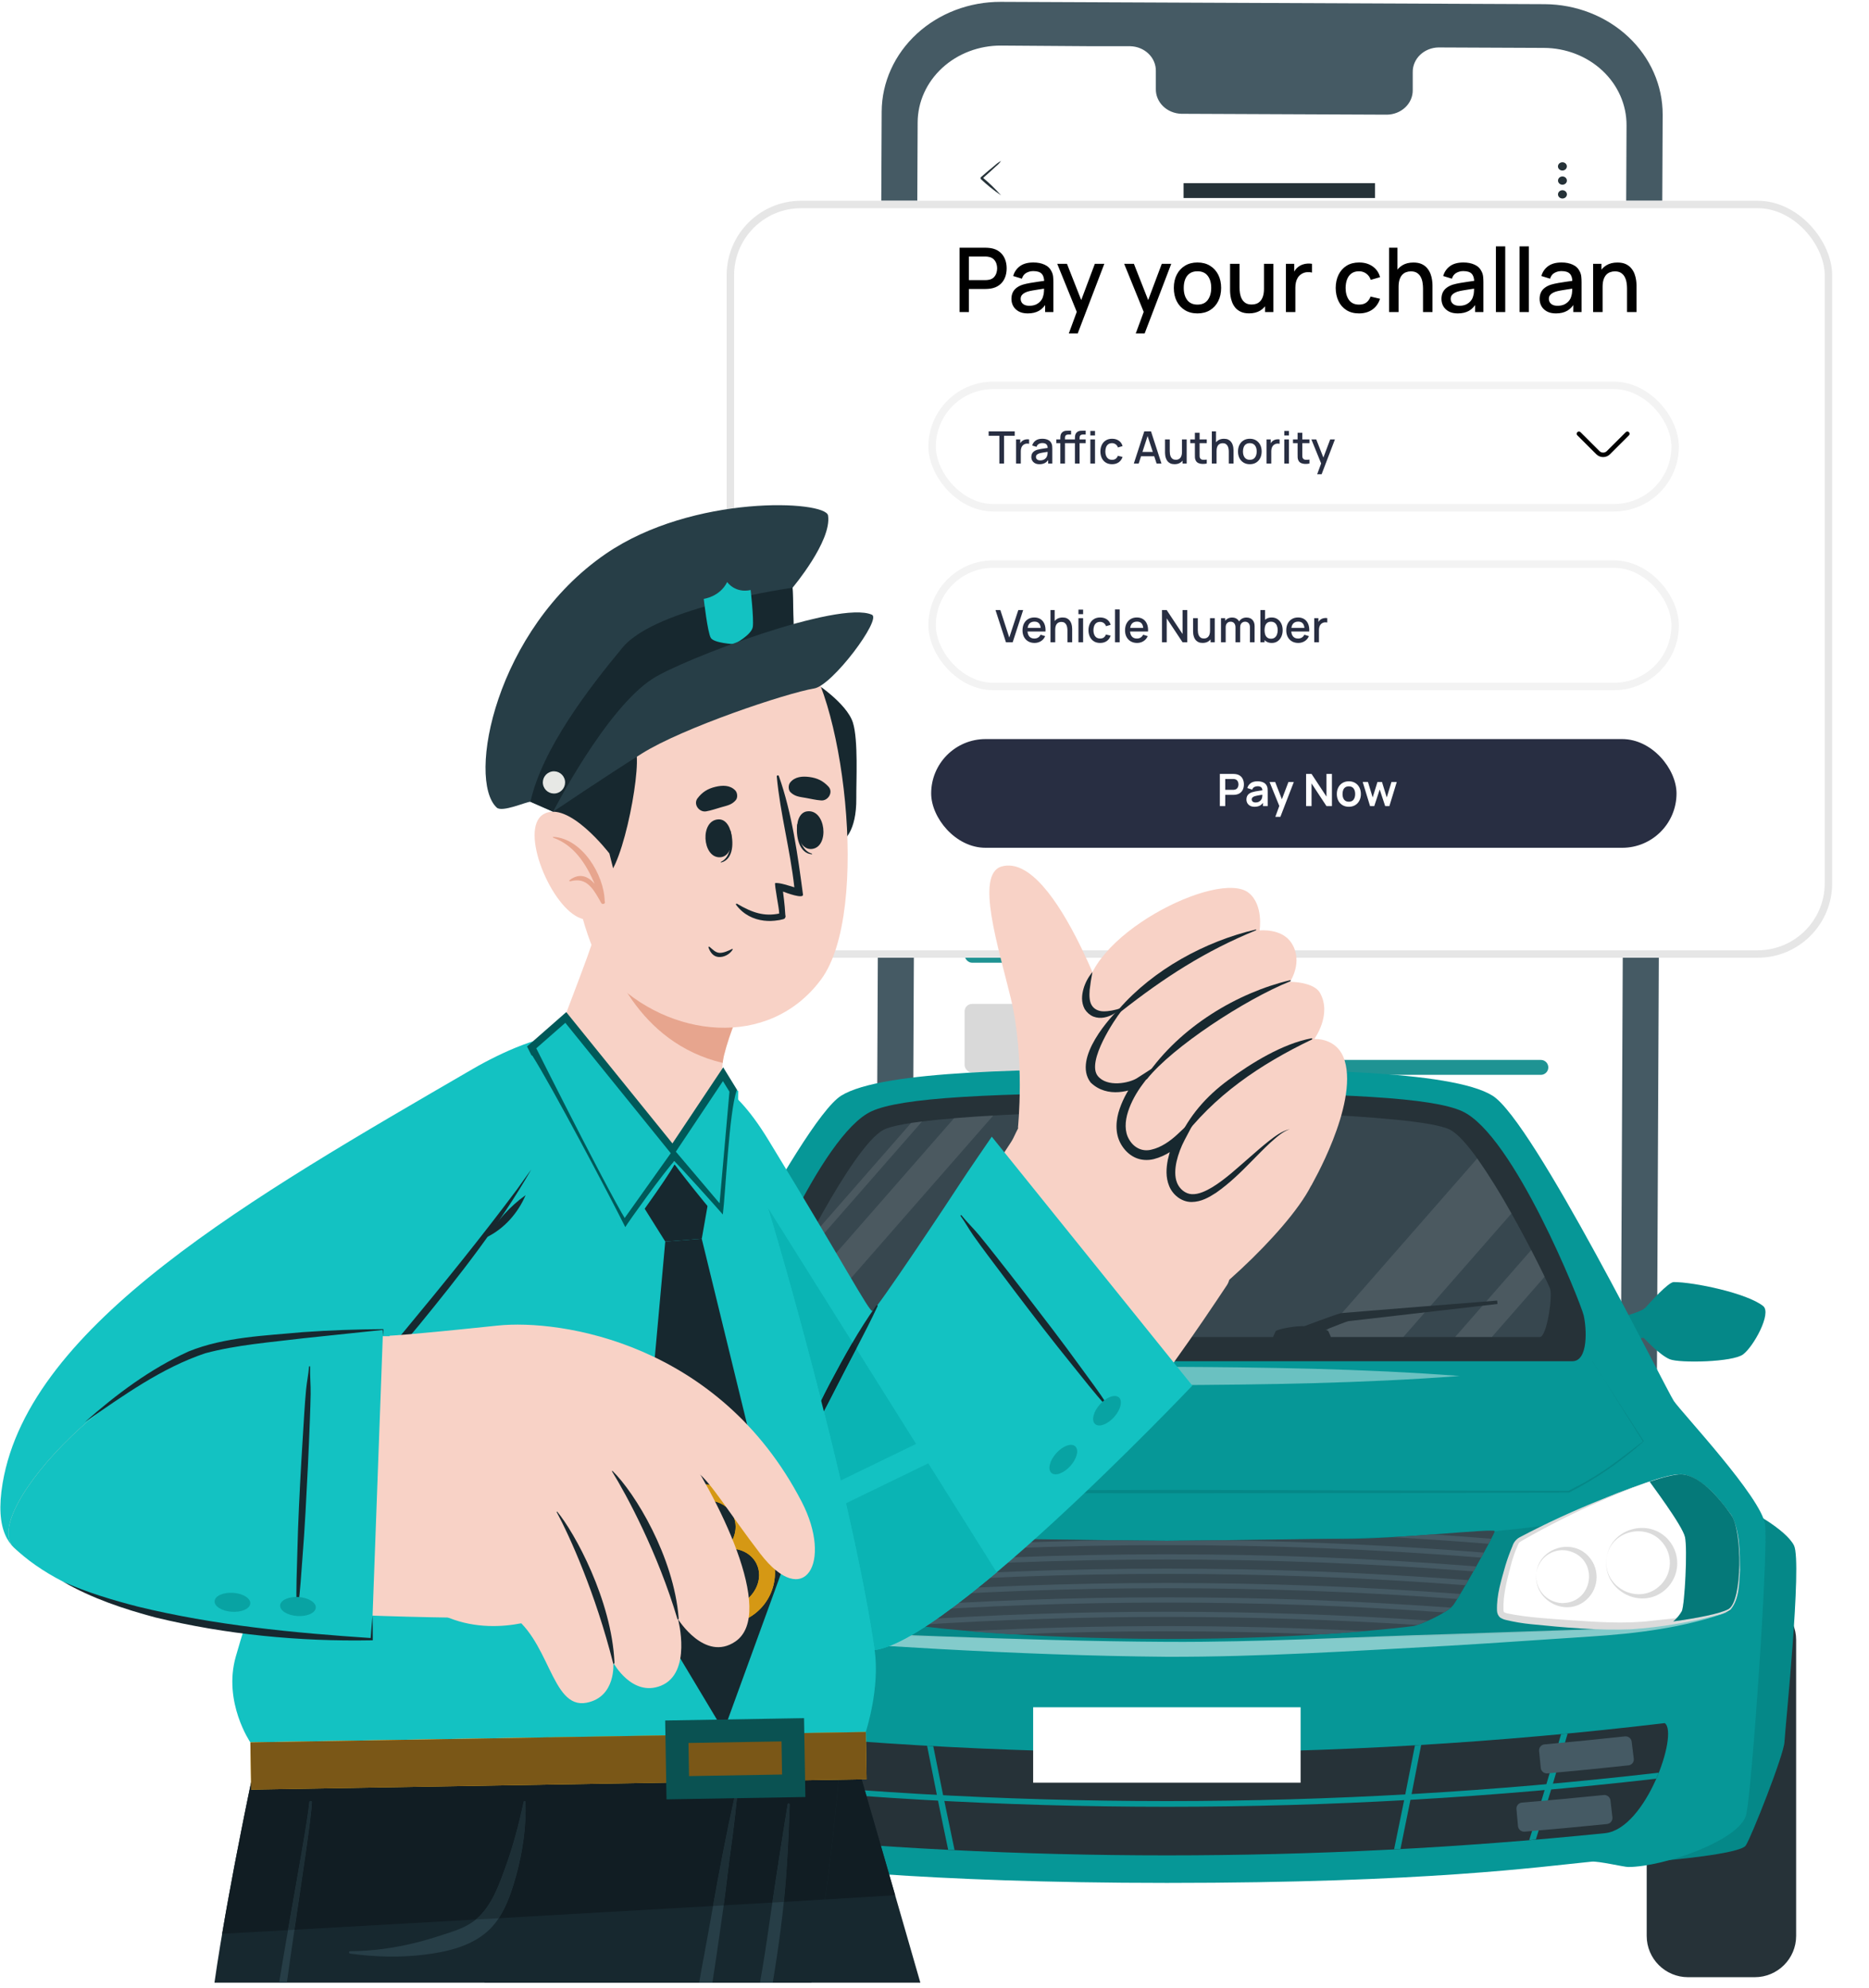<svg width="251" height="267" viewBox="0 0 251 267" fill="none" xmlns="http://www.w3.org/2000/svg">
<g style="mix-blend-mode:luminosity">
<path d="M206.527 200.252L133.471 199.941C129.253 199.917 125.218 198.34 122.249 195.558C119.28 192.775 117.619 189.012 117.631 185.094L118.406 14.968C118.431 11.048 120.128 7.298 123.125 4.539C126.122 1.779 130.175 0.237 134.394 0.249L207.45 0.561C211.666 0.585 215.7 2.16 218.668 4.94C221.637 7.721 223.299 11.481 223.29 15.397L222.515 185.523C222.493 189.445 220.798 193.198 217.8 195.959C214.803 198.721 210.748 200.265 206.527 200.252Z" fill="#455A64"/>
<path d="M207.346 6.433L193.182 6.372C192.25 6.388 191.362 6.747 190.714 7.37C190.066 7.993 189.711 8.829 189.725 9.695V12.085C189.732 12.513 189.649 12.939 189.479 13.338C189.308 13.737 189.055 14.101 188.734 14.408C188.412 14.716 188.028 14.962 187.604 15.132C187.18 15.302 186.724 15.392 186.263 15.398L158.65 15.28C157.718 15.255 156.834 14.888 156.193 14.26C155.551 13.631 155.203 12.792 155.225 11.926V9.537C155.242 8.677 154.893 7.845 154.254 7.222C153.615 6.599 152.738 6.235 151.812 6.208H146.833L134.439 6.121C131.484 6.108 128.643 7.185 126.543 9.116C124.442 11.047 123.253 13.674 123.237 16.419L122.484 182.477C122.471 185.222 123.632 187.859 125.712 189.809C127.792 191.76 130.621 192.863 133.576 192.876L206.489 193.188C207.952 193.194 209.403 192.932 210.758 192.417C212.113 191.902 213.345 191.145 214.385 190.188C215.424 189.23 216.251 188.092 216.817 186.839C217.383 185.585 217.678 184.24 217.684 182.88L218.437 16.827C218.444 15.468 218.162 14.122 217.608 12.864C217.055 11.606 216.239 10.462 215.209 9.496C214.179 8.531 212.955 7.764 211.606 7.238C210.257 6.713 208.809 6.439 207.346 6.433Z" fill="white"/>
<path d="M134.437 26.235C133.459 25.565 132.541 24.824 131.689 24.019C131.689 23.631 131.689 23.912 131.689 23.825L131.728 23.794L131.794 23.738L131.931 23.621L132.195 23.391L132.695 22.962L133.558 22.247C133.819 21.999 134.115 21.785 134.437 21.609C134.241 21.887 134.004 22.138 133.733 22.355L132.909 23.11L132.42 23.549L132.156 23.784L132.025 23.901L131.953 23.958L131.92 23.988V23.794C132.826 24.546 133.668 25.361 134.437 26.235Z" fill="#263238"/>
<path d="M210.422 22.341C210.423 22.452 210.389 22.56 210.324 22.652C210.258 22.745 210.165 22.817 210.055 22.859C209.946 22.902 209.825 22.914 209.708 22.892C209.591 22.871 209.484 22.818 209.4 22.74C209.316 22.662 209.259 22.562 209.236 22.454C209.213 22.345 209.225 22.233 209.271 22.131C209.317 22.029 209.395 21.942 209.494 21.881C209.594 21.821 209.71 21.789 209.829 21.79C209.986 21.79 210.137 21.848 210.249 21.951C210.36 22.055 210.422 22.195 210.422 22.341Z" fill="#263238"/>
<path d="M210.254 23.857C210.338 23.935 210.395 24.034 210.419 24.142C210.442 24.25 210.43 24.362 210.385 24.463C210.339 24.565 210.263 24.652 210.164 24.713C210.066 24.774 209.95 24.807 209.831 24.807C209.713 24.807 209.597 24.774 209.498 24.713C209.4 24.652 209.323 24.565 209.278 24.463C209.233 24.362 209.221 24.25 209.244 24.142C209.267 24.034 209.324 23.935 209.408 23.857C209.521 23.754 209.673 23.696 209.831 23.696C209.99 23.696 210.141 23.754 210.254 23.857Z" fill="#263238"/>
<path d="M210.428 26.154C210.413 26.291 210.344 26.419 210.234 26.512C210.124 26.605 209.98 26.657 209.831 26.657C209.682 26.657 209.539 26.605 209.429 26.512C209.318 26.419 209.249 26.291 209.235 26.154C209.227 26.076 209.237 25.999 209.263 25.925C209.289 25.851 209.332 25.784 209.388 25.726C209.444 25.669 209.513 25.623 209.589 25.592C209.665 25.56 209.748 25.544 209.831 25.544C209.915 25.544 209.997 25.56 210.074 25.592C210.15 25.623 210.218 25.669 210.275 25.726C210.331 25.784 210.373 25.851 210.4 25.925C210.426 25.999 210.435 26.076 210.428 26.154Z" fill="#263238"/>
<path d="M184.662 24.601H158.951V26.592H184.662V24.601Z" fill="#263238"/>
</g>
<path d="M185.62 54.61C185.866 54.457 186.033 54.217 186.083 53.946C186.133 53.675 186.06 53.396 185.882 53.176L182.645 49.167C182.335 48.783 181.776 48.657 181.312 48.866C177.979 50.363 174.983 50.077 171.599 47.938C171.234 47.706 170.751 47.706 170.386 47.938C167.001 50.077 164.005 50.363 160.673 48.866C160.208 48.657 159.649 48.784 159.34 49.167L156.103 53.176C155.925 53.396 155.852 53.674 155.902 53.946C155.952 54.217 156.119 54.457 156.365 54.61C159.258 56.414 159.645 57.594 158.667 61.628C157.679 65.7 157.931 68.602 159.461 70.763C161.222 73.25 164.505 74.712 170.794 75.809C170.859 75.821 170.926 75.827 170.993 75.827C171.06 75.827 171.126 75.821 171.192 75.809C177.481 74.712 180.764 73.25 182.525 70.763C184.054 68.602 184.307 65.7 183.319 61.628C182.34 57.594 182.727 56.413 185.62 54.61Z" fill="#13C2C2" stroke="white"/>
<path d="M174.479 63.481L177.324 60.782C177.588 60.531 177.442 60.094 177.077 60.043L173.146 59.487L171.387 56.02C171.224 55.698 170.752 55.698 170.589 56.02L168.831 59.487L164.899 60.043C164.534 60.095 164.388 60.532 164.653 60.782L167.497 63.481L166.826 67.292C166.763 67.646 167.145 67.916 167.472 67.749L170.988 65.949L174.505 67.748C174.831 67.915 175.213 67.645 175.151 67.291L174.479 63.481Z" fill="white" stroke="white"/>
<line x1="148.404" y1="92.337" x2="206.93" y2="92.337" stroke="#1F9393" stroke-width="2" stroke-linecap="round"/>
<line x1="148.404" y1="109.337" x2="206.93" y2="109.337" stroke="#1F9393" stroke-width="2" stroke-linecap="round"/>
<line x1="148.404" y1="126.337" x2="206.93" y2="126.337" stroke="#1F9393" stroke-width="2" stroke-linecap="round"/>
<line x1="148.404" y1="143.337" x2="206.93" y2="143.337" stroke="#1F9393" stroke-width="2" stroke-linecap="round"/>
<rect x="129.547" y="86.888" width="9.922" height="9.217" rx="1" fill="#1F9393"/>
<rect x="129.547" y="104.398" width="9.922" height="9.217" rx="1" fill="#1F9393"/>
<rect x="129.547" y="120.066" width="9.922" height="9.217" rx="1" fill="#1F9393"/>
<rect x="129.543" y="134.813" width="9.922" height="9.217" rx="1" fill="#D9D9D9"/>
<path d="M235.66 214.683H226.7C223.633 214.683 221.146 217.164 221.146 220.225V259.97C221.146 263.03 223.633 265.512 226.7 265.512H235.66C238.727 265.512 241.214 263.03 241.214 259.97V220.225C241.214 217.164 238.727 214.683 235.66 214.683Z" fill="#263238"/>
<path d="M234.675 202.68C234.675 202.68 239.794 205.3 240.925 207.537C242.055 209.773 239.725 232.198 239.646 233.922C239.567 235.646 235.203 246.691 234.443 247.834C233.683 248.977 223.637 249.829 223.637 249.829L234.675 202.68Z" fill="#069797"/>
<path opacity="0.1" d="M234.675 202.68C234.675 202.68 239.794 205.3 240.925 207.537C242.055 209.773 239.725 232.198 239.646 233.922C239.567 235.646 235.203 246.691 234.443 247.834C233.683 248.977 223.637 249.829 223.637 249.829L234.675 202.68Z" fill="black"/>
<path d="M86.656 214.683H77.696C74.629 214.683 72.143 217.164 72.143 220.225V259.97C72.143 263.03 74.629 265.512 77.696 265.512H86.656C89.723 265.512 92.21 263.03 92.21 259.97V220.225C92.21 217.164 89.723 214.683 86.656 214.683Z" fill="#263238"/>
<path d="M78.682 202.68C78.682 202.68 73.562 205.3 72.432 207.537C71.302 209.773 73.632 232.198 73.71 233.922C73.79 235.646 78.153 246.691 78.914 247.834C79.674 248.977 89.72 249.829 89.72 249.829L78.682 202.68Z" fill="#069797"/>
<path opacity="0.1" d="M78.682 202.68C78.682 202.68 73.562 205.3 72.432 207.537C71.302 209.773 73.632 232.198 73.71 233.922C73.79 235.646 78.153 246.691 78.914 247.834C79.674 248.977 89.72 249.829 89.72 249.829L78.682 202.68Z" fill="black"/>
<path d="M217.146 177.025C217.146 177.025 220.419 176.237 220.997 175.581C221.575 174.926 224.063 172.167 224.778 172.167C227.474 172.167 234.587 173.645 236.779 175.384C237.974 176.33 235.496 180.833 234.084 181.882C232.672 182.931 225.613 183.064 224.265 182.537C222.917 182.01 220.74 179.65 220.74 179.65L217.146 180.045V177.025Z" fill="#069797"/>
<g opacity="0.1">
<path d="M217.146 177.02C217.146 177.02 220.419 176.232 220.997 175.577C221.575 174.922 224.063 172.163 224.778 172.163C227.474 172.163 234.587 173.641 236.779 175.38C237.974 176.326 235.496 180.828 234.084 181.877C232.672 182.927 225.613 183.06 224.265 182.533C222.917 182.005 220.74 179.646 220.74 179.646L217.146 180.04V177.02Z" fill="black"/>
</g>
<path d="M96.271 177.025C96.271 177.025 92.998 176.237 92.42 175.581C91.843 174.926 89.355 172.167 88.634 172.167C85.939 172.167 78.825 173.645 76.638 175.384C75.439 176.33 77.922 180.833 79.333 181.882C80.745 182.931 87.8 183.064 89.147 182.537C90.495 182.01 92.677 179.65 92.677 179.65L96.271 180.045V177.025Z" fill="#069797"/>
<g opacity="0.1">
<path d="M96.273 177.02C96.273 177.02 93 176.232 92.422 175.577C91.845 174.922 89.357 172.163 88.636 172.163C85.941 172.163 78.827 173.641 76.64 175.38C75.44 176.326 77.924 180.828 79.335 181.877C80.747 182.927 87.802 183.06 89.149 182.533C90.497 182.005 92.679 179.646 92.679 179.646L96.273 180.04V177.02Z" fill="black"/>
</g>
<path d="M234.514 243.65C233.759 247.098 223.402 250.714 218.658 250.714C218.12 250.714 214.654 249.906 213.771 249.995C206.859 250.675 191.556 252.852 156.709 252.852C123.831 252.852 106.553 250.675 99.642 249.995C98.758 249.906 95.293 250.714 94.76 250.714C90.011 250.714 79.654 247.093 78.899 243.65C78.143 240.207 75.907 208.344 76.366 204.733C76.825 201.122 87.538 189.708 88.614 188.141C89.69 186.575 107.457 150.583 112.961 147.14C118.465 143.696 138.809 143.539 156.704 143.539C174.599 143.539 194.938 143.701 200.447 147.14C205.956 150.578 223.733 186.575 224.794 188.141C225.855 189.708 236.592 201.127 237.042 204.733C237.491 208.339 235.294 240.221 234.514 243.65Z" fill="#069797"/>
<path d="M89.851 231.393C134.268 236.674 179.156 236.674 223.573 231.393C225.469 232.748 221.06 245.6 215.561 246.172C176.429 250.147 136.995 250.147 97.863 246.172C92.364 245.6 87.951 232.748 89.851 231.393Z" fill="#263238"/>
<path d="M222.772 238.047C222.668 238.313 222.555 238.589 222.436 238.855C178.762 243.885 134.654 243.885 90.98 238.855C90.862 238.584 90.748 238.313 90.644 238.047C134.539 243.136 178.877 243.136 222.772 238.047Z" fill="#069797"/>
<path d="M110.04 247.261L109.146 247.187C108.439 244.954 107.746 242.719 107.068 240.482C106.989 240.216 106.91 239.955 106.826 239.689C106.148 237.453 105.49 235.215 104.852 232.975L105.715 233.054C106.374 235.297 107.047 237.535 107.735 239.768L107.971 240.556C108.64 242.793 109.329 245.028 110.04 247.261Z" fill="#069797"/>
<path d="M128.193 248.437L127.335 248.392C126.87 246.2 126.421 244.003 125.972 241.806C125.923 241.55 125.868 241.289 125.819 241.032C125.375 238.835 124.937 236.638 124.506 234.441L125.335 234.485C125.77 236.683 126.211 238.88 126.658 241.077L126.821 241.85C127.272 244.047 127.729 246.243 128.193 248.437Z" fill="#069797"/>
<path d="M210.527 232.797C209.869 235.037 209.21 237.277 208.552 239.517L208.315 240.31C207.641 242.546 206.956 244.784 206.262 247.024L205.373 247.098C206.074 244.861 206.764 242.623 207.441 240.384C207.52 240.122 207.599 239.861 207.673 239.595C208.351 237.359 209.01 235.119 209.648 232.876L210.527 232.797Z" fill="#069797"/>
<path d="M190.856 234.331C190.435 236.528 190.007 238.725 189.572 240.922C189.523 241.183 189.469 241.439 189.419 241.7C188.982 243.897 188.534 246.094 188.077 248.292L187.223 248.336C187.68 246.139 188.129 243.943 188.57 241.749C188.625 241.488 188.674 241.232 188.723 240.971C189.164 238.774 189.597 236.577 190.022 234.38L190.856 234.331Z" fill="#069797"/>
<path d="M108.639 245.932C104.966 245.627 101.297 245.287 97.631 244.913C97.524 244.906 97.419 244.878 97.323 244.831C97.228 244.783 97.142 244.717 97.072 244.637C97.001 244.556 96.948 244.462 96.914 244.361C96.88 244.259 96.867 244.152 96.875 244.046C96.964 243.267 97.053 242.489 97.147 241.711C97.18 241.497 97.296 241.305 97.469 241.176C97.643 241.047 97.861 240.991 98.075 241.021C101.715 241.392 105.356 241.729 109 242.031C109.106 242.036 109.211 242.062 109.308 242.108C109.404 242.153 109.491 242.218 109.563 242.297C109.634 242.376 109.689 242.469 109.725 242.569C109.76 242.67 109.776 242.777 109.77 242.883C109.701 243.661 109.626 244.44 109.557 245.223C109.528 245.438 109.415 245.632 109.243 245.765C109.072 245.898 108.855 245.958 108.639 245.932Z" fill="#455A64"/>
<path d="M215.791 244.946C212.125 245.32 208.455 245.66 204.782 245.966C204.567 245.991 204.35 245.931 204.178 245.798C204.006 245.666 203.894 245.471 203.864 245.256C203.79 244.473 203.721 243.695 203.652 242.916C203.645 242.81 203.66 242.703 203.695 242.602C203.731 242.501 203.786 242.408 203.857 242.329C203.929 242.249 204.016 242.185 204.113 242.14C204.21 242.094 204.315 242.069 204.422 242.064C208.065 241.762 211.705 241.425 215.342 241.054C215.557 241.024 215.775 241.08 215.949 241.209C216.124 241.338 216.241 241.53 216.275 241.744C216.364 242.522 216.452 243.301 216.546 244.079C216.561 244.294 216.49 244.506 216.348 244.668C216.207 244.831 216.006 244.931 215.791 244.946Z" fill="#455A64"/>
<path d="M105.561 238.123C101.941 237.795 98.321 237.435 94.701 237.044C94.595 237.037 94.491 237.008 94.396 236.96C94.301 236.913 94.217 236.846 94.148 236.766C94.079 236.685 94.027 236.591 93.995 236.49C93.963 236.389 93.951 236.283 93.96 236.177C94.059 235.399 94.153 234.62 94.251 233.842C94.284 233.63 94.4 233.439 94.572 233.311C94.745 233.183 94.961 233.128 95.175 233.157C98.752 233.548 102.338 233.904 105.931 234.226C106.037 234.232 106.141 234.259 106.236 234.305C106.331 234.351 106.416 234.415 106.486 234.495C106.556 234.574 106.61 234.667 106.643 234.767C106.677 234.867 106.69 234.973 106.682 235.079C106.608 235.857 106.529 236.64 106.45 237.418C106.421 237.628 106.313 237.818 106.147 237.949C105.982 238.08 105.772 238.143 105.561 238.123Z" fill="#455A64"/>
<path d="M218.697 237.065C215.077 237.459 211.456 237.819 207.836 238.144C207.622 238.168 207.407 238.108 207.237 237.976C207.066 237.845 206.954 237.652 206.923 237.44C206.849 236.661 206.77 235.878 206.691 235.1C206.684 234.994 206.699 234.888 206.733 234.788C206.767 234.688 206.821 234.596 206.891 234.517C206.962 234.438 207.047 234.373 207.142 234.327C207.237 234.281 207.341 234.254 207.446 234.247C211.034 233.919 214.619 233.563 218.203 233.178C218.416 233.15 218.632 233.206 218.804 233.334C218.977 233.461 219.092 233.651 219.126 233.863C219.22 234.641 219.319 235.42 219.413 236.198C219.423 236.302 219.412 236.407 219.382 236.507C219.351 236.607 219.302 236.699 219.235 236.78C219.169 236.861 219.087 236.927 218.994 236.976C218.902 237.025 218.801 237.055 218.697 237.065Z" fill="#455A64"/>
<path d="M174.667 229.265H138.748V239.393H174.667V229.265Z" fill="white"/>
<path d="M211.159 182.795H102.253C100.076 182.795 100.338 178.327 100.738 176.627C101.137 174.928 110.176 152.365 117.063 149.222C120.982 147.439 132.366 146.73 156.708 146.73C181.051 146.73 192.434 147.439 196.354 149.222C203.265 152.365 212.279 174.923 212.679 176.627C213.079 178.332 213.341 182.795 211.159 182.795Z" fill="#263238"/>
<path d="M206.799 179.546H106.617C105.689 179.546 104.889 174.127 105.234 173.092C105.58 172.058 114.412 153.944 118.662 151.717C122.912 149.491 153.534 149.082 156.708 149.082C159.882 149.082 190.514 149.481 194.754 151.717C198.995 153.954 207.836 172.038 208.182 173.092C208.527 174.147 207.723 179.546 206.799 179.546Z" fill="#37474F"/>
<g opacity="0.1">
<path d="M179.639 149.772L153.599 179.541H142.551L168.986 149.324C172.382 149.432 176.1 149.57 179.639 149.772Z" fill="white"/>
<path d="M202.984 162.95L188.465 179.541H177.412L198.383 155.57C200.046 157.947 201.582 160.41 202.984 162.95Z" fill="white"/>
<path d="M160.763 149.127L134.155 179.542H132.871L159.499 149.103C159.889 149.112 160.313 149.112 160.763 149.127Z" fill="white"/>
<path d="M123.833 150.596L106.48 170.424C106.974 169.439 107.591 168.207 108.287 166.882L122.361 150.793C122.825 150.724 123.309 150.665 123.833 150.596Z" fill="white"/>
<path d="M207.439 171.444L200.355 179.542H195.418L205.642 167.857C206.372 169.276 206.999 170.518 207.439 171.444Z" fill="white"/>
<path d="M133.398 149.798L107.372 179.543H106.612C106.119 179.543 105.625 177.863 105.363 176.188L128.131 150.157C129.784 150.02 131.567 149.901 133.398 149.798Z" fill="white"/>
</g>
<path d="M113.018 180.955H121.716C121.509 180.203 121.238 179.47 120.906 178.763C120.659 178.482 118.438 178.083 117.367 178.083C116.295 178.083 114.069 178.482 113.827 178.763C113.495 179.47 113.225 180.203 113.018 180.955Z" fill="#263238"/>
<path d="M117.109 178.305C117.109 178.305 122.174 176.393 122.658 176.334C123.142 176.275 143.584 174.649 143.584 174.649L143.634 175.108L123.611 177.408C123.29 177.452 117.302 179.871 117.302 179.871L117.109 178.305Z" fill="#263238"/>
<path d="M170.504 180.955H179.202C178.997 180.202 178.726 179.469 178.393 178.763C178.151 178.482 175.924 178.083 174.853 178.083C173.782 178.083 171.56 178.482 171.314 178.763C170.982 179.47 170.711 180.203 170.504 180.955Z" fill="#263238"/>
<path d="M174.59 178.305C174.59 178.305 179.65 176.393 180.134 176.334C180.617 176.275 201.06 174.649 201.06 174.649L201.109 175.108L181.067 177.418C180.741 177.462 174.753 179.881 174.753 179.881L174.59 178.305Z" fill="#263238"/>
<path opacity="0.4" d="M117.383 184.778C130.277 183.793 143.749 183.61 156.708 183.546C169.671 183.606 183.128 183.788 196.032 184.778C183.138 185.763 169.661 185.95 156.708 186.01C143.744 185.945 130.287 185.763 117.383 184.778Z" fill="white"/>
<path opacity="0.1" d="M213.849 182.796C213.849 182.84 220.725 193.496 220.76 193.54C217.727 196.267 214.35 198.585 210.714 200.437C183.997 200.555 130.317 200.58 103.59 200.437C99.74 198.141 96.105 195.503 92.73 192.555L92.695 192.525L92.72 192.491L99.414 182.328L92.809 192.555C94.369 193.713 96.314 195.378 98.111 196.58C99.942 197.856 101.818 199.082 103.743 200.205C103.418 200.156 157.236 200.092 157.172 200.072L210.664 200.191C211.242 199.856 212.531 199.265 213.276 198.777C215.927 197.299 218.459 195.215 220.636 193.56L213.868 182.796H213.849Z" fill="black"/>
<path opacity="0.1" d="M233.53 211.448C233.436 212.152 232.843 216.172 232.251 216.423C230.582 217.103 223.548 218.32 219.268 218.611C199.156 219.684 170.692 220.428 156.712 220.379C142.731 220.428 114.257 219.684 94.155 218.611C89.871 218.32 82.841 217.103 81.172 216.423C80.575 216.172 79.987 212.152 79.889 211.448C79.79 210.743 83.3 200.694 84.198 200.344C85.097 199.994 95.829 204.058 112.687 205.62C129.965 207.014 156.692 206.807 156.712 206.93C156.712 206.807 183.438 207.014 200.736 205.62C217.594 204.063 228.287 200.516 229.161 200.842C230.035 201.167 233.653 210.738 233.53 211.448Z" fill="black"/>
<path opacity="0.5" d="M232.247 216.417C226.19 218.599 219.777 219.372 213.438 219.776C207.1 220.18 200.781 220.643 194.477 221.008C181.849 221.688 169.301 222.52 156.707 222.486C136.29 222.309 115.852 220.909 95.217 219.372C90.43 218.972 85.71 217.979 81.168 216.417C85.768 217.685 90.498 218.429 95.267 218.634C115.882 219.19 136.334 220.377 156.707 220.486C169.241 220.56 181.8 219.796 194.403 219.446C200.717 219.22 207.041 219.028 213.384 218.801C216.543 218.678 219.723 218.693 222.872 218.254C226.022 217.816 229.191 217.338 232.252 216.417H232.247Z" fill="white"/>
<path d="M87.665 197.984C91.313 197.752 108.917 206.102 109.593 206.954C110.368 207.718 112.694 215.92 111.736 216.807C110.778 217.694 98.57 218.442 94.833 218.334C91.096 218.226 83.247 217.117 81.341 216.068C79.436 215.019 79.466 205.546 80.951 203.442C82.842 200.762 85.375 198.072 87.665 197.984Z" fill="white"/>
<path d="M87.662 197.984C88.586 198.037 89.5 198.202 90.383 198.477C93.023 199.273 95.62 200.207 98.163 201.275C101.984 202.795 105.722 204.519 109.359 206.438C109.805 206.692 110.139 207.106 110.292 207.596C110.651 208.434 110.963 209.293 111.225 210.167C111.802 211.907 112.191 213.704 112.385 215.527C112.439 216.571 112.321 217.281 111.195 217.497C108.322 218.177 105.375 218.3 102.452 218.552C99.755 218.769 97.047 218.837 94.342 218.754C90.28 218.472 86.256 217.796 82.326 216.734C81.858 216.603 81.414 216.397 81.013 216.123C79.799 214.675 79.868 212.576 79.734 210.798C79.764 208.335 79.734 205.709 80.87 203.458C82.533 201.275 84.671 198.29 87.662 197.945V197.984ZM87.662 197.984C84.819 198.349 82.938 200.911 81.344 202.99C80.794 203.708 80.441 204.557 80.317 205.453C80.023 207.225 79.935 209.025 80.055 210.817C80.102 212.155 80.329 213.481 80.732 214.758C80.969 215.394 81.225 215.862 81.872 216.064C85.061 217.049 88.442 217.325 91.745 217.689C95.29 218.098 98.844 217.842 102.393 217.606C104.175 217.492 105.952 217.354 107.72 217.167C108.939 217.005 110.297 216.951 111.427 216.522C111.427 216.576 111.501 216.394 111.511 216.212C111.585 214.276 111.042 212.315 110.563 210.399C110.304 209.333 109.94 208.295 109.477 207.3C109.408 207.142 109.23 207.068 109.067 206.945C105.521 204.91 101.864 203.073 98.113 201.443C95.599 200.315 93.017 199.342 90.383 198.531C89.502 198.248 88.59 198.071 87.667 198.004L87.662 197.984Z" fill="#DBDBDB"/>
<path d="M97.659 209.358C98.113 213.388 93.414 216.156 90.091 213.752C89.565 213.368 89.123 212.879 88.794 212.317C88.464 211.754 88.254 211.13 88.177 210.484C88.099 209.837 88.155 209.181 88.342 208.557C88.528 207.933 88.842 207.354 89.262 206.856C91.962 203.668 97.294 205.309 97.654 209.353L97.659 209.358ZM97.659 209.358C97.294 205.545 92.17 204.26 89.953 207.388C89.328 208.244 89.05 209.305 89.176 210.358C89.301 211.41 89.82 212.376 90.629 213.063C93.478 215.526 98.074 213.156 97.659 209.353V209.358Z" fill="#DBDBDB"/>
<path d="M107.104 211.379C107.464 214.788 103.377 217.147 100.617 215.034C100.17 214.694 99.797 214.267 99.522 213.778C99.247 213.288 99.076 212.748 99.019 212.19C98.962 211.632 99.021 211.068 99.191 210.534C99.362 209.999 99.64 209.506 100.01 209.083C102.325 206.413 106.882 207.95 107.104 211.379ZM107.104 211.379C106.837 208.142 102.587 207.014 100.686 209.63C98.909 211.93 100.751 215.408 103.648 215.28C104.135 215.261 104.613 215.143 105.054 214.934C105.494 214.725 105.887 214.43 106.21 214.065C106.533 213.701 106.779 213.275 106.932 212.813C107.086 212.351 107.144 211.863 107.104 211.379Z" fill="#DBDBDB"/>
<path d="M87.156 206.408C86.811 207.989 87.156 215.423 87.581 216.354C87.885 216.875 88.274 217.343 88.731 217.738C85.587 217.304 82.452 216.708 81.326 216.088C79.431 215.024 79.45 205.565 80.936 203.462C82.822 200.762 85.379 198.043 87.645 197.989C88.455 197.959 90 198.338 91.905 198.974C91.91 198.969 87.477 204.826 87.156 206.408Z" fill="#069797"/>
<path opacity="0.2" d="M87.156 206.408C86.811 207.989 87.156 215.423 87.581 216.354C87.885 216.876 88.274 217.343 88.731 217.739C85.587 217.305 82.452 216.709 81.326 216.088C79.431 215.024 79.45 205.566 80.936 203.462C82.822 200.763 85.379 198.043 87.645 197.989C88.455 197.955 90 198.339 91.905 198.974C91.91 198.97 87.477 204.822 87.156 206.408Z" fill="black"/>
<path d="M225.744 197.984C222.091 197.752 204.487 206.102 203.811 206.954C203.041 207.718 200.711 215.92 201.669 216.807C202.626 217.694 214.839 218.442 218.572 218.334C222.304 218.226 230.158 217.117 232.063 216.068C233.969 215.019 233.939 205.546 232.453 203.442C230.567 200.762 228.03 198.072 225.744 197.984Z" fill="white"/>
<path d="M225.753 197.983C224.829 198.052 223.916 198.228 223.033 198.51C220.4 199.32 217.82 200.293 215.308 201.422C211.555 203.051 207.896 204.888 204.348 206.924C204.185 207.047 204.008 207.121 203.939 207.279C203.48 208.275 203.116 209.313 202.853 210.378C202.359 212.294 201.836 214.254 201.91 216.19C201.91 216.373 201.999 216.555 201.994 216.501C202.14 216.573 202.294 216.628 202.453 216.663C205.257 217.24 208.164 217.363 211.023 217.585C214.572 217.821 218.126 218.077 221.671 217.668C224.968 217.304 228.355 217.048 231.544 216.043C231.829 215.938 232.083 215.764 232.282 215.536C232.481 215.308 232.62 215.033 232.684 214.737C233.085 213.46 233.311 212.134 233.356 210.796C233.478 209.004 233.39 207.204 233.094 205.432C232.972 204.536 232.62 203.688 232.072 202.968C230.478 200.89 228.592 198.328 225.753 197.963V197.983ZM225.753 197.983C228.745 198.328 230.877 201.313 232.546 203.496C233.686 205.747 233.647 208.382 233.677 210.836C233.548 212.629 233.617 214.698 232.403 216.161C232.001 216.434 231.558 216.641 231.09 216.772C227.159 217.836 223.133 218.513 219.069 218.792C214.557 218.969 210.07 218.555 205.592 218.107C204.455 217.994 203.327 217.803 202.216 217.535C201.937 217.472 201.672 217.356 201.436 217.195C201.189 216.955 201.047 216.628 201.041 216.284C200.967 214.176 201.628 212.176 202.186 210.185C202.452 209.313 202.764 208.454 203.119 207.614C203.275 207.126 203.608 206.713 204.052 206.456C207.69 204.538 211.427 202.815 215.248 201.294C217.791 200.226 220.388 199.292 223.028 198.495C223.913 198.221 224.828 198.055 225.753 198.003V197.983Z" fill="#DBDBDB"/>
<path d="M215.742 209.358C215.327 213.161 219.928 215.556 222.771 213.068C223.581 212.382 224.101 211.416 224.228 210.364C224.354 209.311 224.077 208.25 223.453 207.393C221.231 204.26 216.112 205.546 215.742 209.363V209.358ZM215.742 209.358C216.112 205.314 221.443 203.674 224.134 206.861C224.553 207.36 224.866 207.939 225.051 208.563C225.237 209.188 225.293 209.843 225.215 210.49C225.137 211.136 224.926 211.76 224.597 212.322C224.267 212.884 223.826 213.373 223.299 213.758C219.982 216.162 215.278 213.393 215.732 209.363L215.742 209.358Z" fill="#DBDBDB"/>
<path d="M206.313 211.377C206.274 211.862 206.332 212.35 206.486 212.811C206.64 213.272 206.886 213.698 207.208 214.062C207.531 214.427 207.924 214.722 208.364 214.931C208.804 215.14 209.282 215.259 209.769 215.279C214.138 215.279 214.804 209.106 210.45 208.22C209.968 208.137 209.474 208.155 208.999 208.272C208.524 208.389 208.079 208.602 207.69 208.898C207.301 209.195 206.978 209.568 206.74 209.994C206.503 210.421 206.356 210.892 206.308 211.377H206.313ZM206.313 211.377C206.54 207.929 211.097 206.412 213.412 209.082C213.78 209.505 214.058 209.999 214.228 210.533C214.397 211.067 214.455 211.631 214.398 212.188C214.342 212.746 214.171 213.286 213.897 213.775C213.623 214.264 213.251 214.692 212.805 215.033C210.045 217.146 205.953 214.786 206.313 211.377Z" fill="#DBDBDB"/>
<path d="M226.289 206.408C226.635 207.989 226.264 215.423 225.865 216.354C225.563 216.877 225.174 217.346 224.714 217.738C227.864 217.304 230.994 216.708 232.119 216.088C234.02 215.024 233.995 205.565 232.509 203.462C230.623 200.762 228.066 198.043 225.8 197.989C224.996 197.959 223.446 198.338 221.545 198.974C221.511 198.969 225.944 204.826 226.289 206.408Z" fill="#069797"/>
<path opacity="0.2" d="M226.289 206.406C226.635 207.988 226.264 215.421 225.865 216.353C225.563 216.876 225.174 217.344 224.714 217.737C227.864 217.303 230.994 216.707 232.119 216.087C234.02 215.022 233.995 205.564 232.509 203.461C230.623 200.761 228.066 198.042 225.8 197.983C224.996 197.953 223.446 198.337 221.545 198.968C221.511 198.968 225.944 204.82 226.289 206.406Z" fill="black"/>
<path d="M200.732 205.615C200.771 205.989 195.948 214.541 195.143 215.58C194.339 216.62 190.636 218.241 189.802 218.359C188.968 218.477 176.118 220.112 156.727 220.088C137.336 220.063 124.462 218.511 123.603 218.344C122.744 218.176 119.091 216.59 118.266 215.566C117.442 214.541 112.638 205.974 112.678 205.6C112.717 205.225 125.419 206.644 132.967 206.654C136.694 206.605 148.345 206.871 156.702 206.91C165.055 206.871 176.71 206.605 180.437 206.654C187.985 206.659 200.667 205.206 200.732 205.615Z" fill="#37474F"/>
<path d="M120.984 206.052C122.707 206.18 124.543 206.318 126.365 206.427C122.086 206.673 117.797 206.969 113.495 207.313C113.362 207.067 113.238 206.821 113.135 206.638C115.751 206.422 118.368 206.226 120.984 206.052ZM192.421 206.052C190.703 206.18 188.862 206.318 187.045 206.427C191.323 206.673 195.612 206.969 199.91 207.313C200.048 207.067 200.166 206.821 200.27 206.638C197.654 206.422 195.037 206.226 192.421 206.052ZM164.46 206.85C161.78 206.885 159.109 206.924 156.705 206.924C154.301 206.924 151.625 206.885 148.945 206.85C137.334 207.018 125.73 207.566 114.132 208.496L114.502 209.166C142.596 206.933 170.824 206.933 198.918 209.166L199.288 208.496C187.69 207.57 176.081 207.021 164.46 206.85ZM115.164 210.348C115.287 210.575 115.415 210.796 115.544 211.018C142.943 208.89 170.467 208.89 197.866 211.018C197.994 210.796 198.123 210.575 198.246 210.348C170.595 208.18 142.815 208.18 115.164 210.348ZM116.21 212.195C116.344 212.432 116.477 212.658 116.605 212.875C143.3 210.845 170.11 210.845 196.805 212.875C196.933 212.658 197.061 212.432 197.195 212.195C170.235 210.13 143.156 210.13 116.195 212.195H116.21ZM117.286 214.048C117.435 214.294 117.578 214.54 117.701 214.722C143.665 212.797 169.735 212.797 195.699 214.722C195.817 214.52 195.961 214.294 196.109 214.048C169.871 212.082 143.524 212.082 117.286 214.048ZM118.57 215.885C118.854 216.124 119.158 216.338 119.478 216.525C144.263 214.767 169.142 214.767 193.927 216.525C194.248 216.336 194.553 216.122 194.84 215.885C169.45 214.041 143.96 214.039 118.57 215.88V215.885ZM121.586 217.614C122.069 217.839 122.564 218.04 123.067 218.215C145.461 216.772 167.924 216.772 190.318 218.215C190.713 218.082 191.246 217.87 191.799 217.614C168.421 216.044 144.964 216.044 121.586 217.614ZM130.067 219.043C131.741 219.186 133.71 219.338 135.957 219.476C149.779 218.925 163.601 218.925 177.424 219.476C179.67 219.338 181.64 219.186 183.313 219.043C165.576 218.137 147.804 218.137 130.067 219.043Z" fill="#455A64"/>
<g filter="url(#filter0_d_11742_2980)">
<rect x="97.588" y="22.959" width="148.465" height="101.654" rx="10" fill="white"/>
<rect x="98.088" y="23.459" width="147.465" height="100.654" rx="9.5" stroke="#E6E6E6"/>
</g>
<path d="M128.867 41.907V33.267H132.359C132.443 33.267 132.547 33.271 132.671 33.279C132.795 33.283 132.913 33.295 133.025 33.315C133.505 33.391 133.905 33.555 134.225 33.807C134.549 34.059 134.791 34.377 134.951 34.761C135.111 35.145 135.191 35.569 135.191 36.033C135.191 36.501 135.111 36.927 134.951 37.311C134.791 37.695 134.549 38.013 134.225 38.265C133.905 38.517 133.505 38.681 133.025 38.757C132.913 38.773 132.793 38.785 132.665 38.793C132.541 38.801 132.439 38.805 132.359 38.805H130.121V41.907H128.867ZM130.121 37.617H132.311C132.391 37.617 132.479 37.613 132.575 37.605C132.675 37.597 132.769 37.583 132.857 37.563C133.113 37.503 133.319 37.393 133.475 37.233C133.631 37.069 133.743 36.881 133.811 36.669C133.879 36.457 133.913 36.245 133.913 36.033C133.913 35.821 133.879 35.611 133.811 35.403C133.743 35.191 133.631 35.005 133.475 34.845C133.319 34.681 133.113 34.569 132.857 34.509C132.769 34.485 132.675 34.469 132.575 34.461C132.479 34.453 132.391 34.449 132.311 34.449H130.121V37.617ZM138.022 42.087C137.542 42.087 137.14 41.999 136.816 41.823C136.492 41.643 136.246 41.407 136.078 41.115C135.914 40.819 135.832 40.495 135.832 40.143C135.832 39.815 135.89 39.527 136.006 39.279C136.122 39.031 136.294 38.821 136.522 38.649C136.75 38.473 137.03 38.331 137.362 38.223C137.65 38.139 137.976 38.065 138.34 38.001C138.704 37.937 139.086 37.877 139.486 37.821C139.89 37.765 140.29 37.709 140.686 37.653L140.23 37.905C140.238 37.397 140.13 37.021 139.906 36.777C139.686 36.529 139.306 36.405 138.766 36.405C138.426 36.405 138.114 36.485 137.83 36.645C137.546 36.801 137.348 37.061 137.236 37.425L136.066 37.065C136.226 36.509 136.53 36.067 136.978 35.739C137.43 35.411 138.03 35.247 138.778 35.247C139.358 35.247 139.862 35.347 140.29 35.547C140.722 35.743 141.038 36.055 141.238 36.483C141.342 36.695 141.406 36.919 141.43 37.155C141.454 37.391 141.466 37.645 141.466 37.917V41.907H140.356V40.425L140.572 40.617C140.304 41.113 139.962 41.483 139.546 41.727C139.134 41.967 138.626 42.087 138.022 42.087ZM138.244 41.061C138.6 41.061 138.906 40.999 139.162 40.875C139.418 40.747 139.624 40.585 139.78 40.389C139.936 40.193 140.038 39.989 140.086 39.777C140.154 39.585 140.192 39.369 140.2 39.129C140.212 38.889 140.218 38.697 140.218 38.553L140.626 38.703C140.23 38.763 139.87 38.817 139.546 38.865C139.222 38.913 138.928 38.961 138.664 39.009C138.404 39.053 138.172 39.107 137.968 39.171C137.796 39.231 137.642 39.303 137.506 39.387C137.374 39.471 137.268 39.573 137.188 39.693C137.112 39.813 137.074 39.959 137.074 40.131C137.074 40.299 137.116 40.455 137.2 40.599C137.284 40.739 137.412 40.851 137.584 40.935C137.756 41.019 137.976 41.061 138.244 41.061ZM143.536 44.787L144.79 41.373L144.808 42.381L141.982 35.427H143.29L145.402 40.797H145.018L147.034 35.427H148.306L144.73 44.787H143.536ZM152.525 44.787L153.779 41.373L153.797 42.381L150.971 35.427H152.279L154.391 40.797H154.007L156.023 35.427H157.295L153.719 44.787H152.525ZM160.814 42.087C160.166 42.087 159.604 41.941 159.128 41.649C158.652 41.357 158.284 40.955 158.024 40.443C157.768 39.927 157.64 39.333 157.64 38.661C157.64 37.985 157.772 37.391 158.036 36.879C158.3 36.363 158.67 35.963 159.146 35.679C159.622 35.391 160.178 35.247 160.814 35.247C161.462 35.247 162.024 35.393 162.5 35.685C162.976 35.977 163.344 36.379 163.604 36.891C163.864 37.403 163.994 37.993 163.994 38.661C163.994 39.337 163.862 39.933 163.598 40.449C163.338 40.961 162.97 41.363 162.494 41.655C162.018 41.943 161.458 42.087 160.814 42.087ZM160.814 40.905C161.434 40.905 161.896 40.697 162.2 40.281C162.508 39.861 162.662 39.321 162.662 38.661C162.662 37.985 162.506 37.445 162.194 37.041C161.886 36.633 161.426 36.429 160.814 36.429C160.394 36.429 160.048 36.525 159.776 36.717C159.504 36.905 159.302 37.167 159.17 37.503C159.038 37.835 158.972 38.221 158.972 38.661C158.972 39.341 159.128 39.885 159.44 40.293C159.752 40.701 160.21 40.905 160.814 40.905ZM167.755 42.081C167.307 42.081 166.931 42.009 166.627 41.865C166.323 41.721 166.075 41.533 165.883 41.301C165.695 41.065 165.551 40.809 165.451 40.533C165.351 40.257 165.283 39.987 165.247 39.723C165.211 39.459 165.193 39.227 165.193 39.027V35.427H166.465V38.613C166.465 38.865 166.485 39.125 166.525 39.393C166.569 39.657 166.649 39.903 166.765 40.131C166.885 40.359 167.051 40.543 167.263 40.683C167.479 40.823 167.759 40.893 168.103 40.893C168.327 40.893 168.539 40.857 168.739 40.785C168.939 40.709 169.113 40.589 169.261 40.425C169.413 40.261 169.531 40.045 169.615 39.777C169.703 39.509 169.747 39.183 169.747 38.799L170.527 39.093C170.527 39.681 170.417 40.201 170.197 40.653C169.977 41.101 169.661 41.451 169.249 41.703C168.837 41.955 168.339 42.081 167.755 42.081ZM169.897 41.907V40.035H169.747V35.427H171.013V41.907H169.897ZM172.695 41.907V35.427H173.811V36.999L173.655 36.795C173.735 36.587 173.839 36.397 173.967 36.225C174.095 36.049 174.243 35.905 174.411 35.793C174.575 35.673 174.757 35.581 174.957 35.517C175.161 35.449 175.369 35.409 175.581 35.397C175.793 35.381 175.997 35.391 176.193 35.427V36.603C175.981 36.547 175.745 36.531 175.485 36.555C175.229 36.579 174.993 36.661 174.777 36.801C174.573 36.933 174.411 37.093 174.291 37.281C174.175 37.469 174.091 37.679 174.039 37.911C173.987 38.139 173.961 38.381 173.961 38.637V41.907H172.695ZM182.51 42.087C181.846 42.087 181.282 41.939 180.818 41.643C180.354 41.347 179.998 40.941 179.75 40.425C179.506 39.909 179.382 39.323 179.378 38.667C179.382 37.999 179.51 37.409 179.762 36.897C180.014 36.381 180.374 35.977 180.842 35.685C181.31 35.393 181.872 35.247 182.528 35.247C183.236 35.247 183.84 35.423 184.34 35.775C184.844 36.127 185.176 36.609 185.336 37.221L184.088 37.581C183.964 37.217 183.76 36.935 183.476 36.735C183.196 36.531 182.874 36.429 182.51 36.429C182.098 36.429 181.76 36.527 181.496 36.723C181.232 36.915 181.036 37.179 180.908 37.515C180.78 37.851 180.714 38.235 180.71 38.667C180.714 39.335 180.866 39.875 181.166 40.287C181.47 40.699 181.918 40.905 182.51 40.905C182.914 40.905 183.24 40.813 183.488 40.629C183.74 40.441 183.932 40.173 184.064 39.825L185.336 40.125C185.124 40.757 184.774 41.243 184.286 41.583C183.798 41.919 183.206 42.087 182.51 42.087ZM191.107 41.907V38.721C191.107 38.469 191.085 38.211 191.041 37.947C191.001 37.679 190.921 37.431 190.801 37.203C190.685 36.975 190.519 36.791 190.303 36.651C190.091 36.511 189.813 36.441 189.469 36.441C189.245 36.441 189.033 36.479 188.833 36.555C188.633 36.627 188.457 36.745 188.305 36.909C188.157 37.073 188.039 37.289 187.951 37.557C187.867 37.825 187.825 38.151 187.825 38.535L187.045 38.241C187.045 37.653 187.155 37.135 187.375 36.687C187.595 36.235 187.911 35.883 188.323 35.631C188.735 35.379 189.233 35.253 189.817 35.253C190.265 35.253 190.641 35.325 190.945 35.469C191.249 35.613 191.495 35.803 191.683 36.039C191.875 36.271 192.021 36.525 192.121 36.801C192.221 37.077 192.289 37.347 192.325 37.611C192.361 37.875 192.379 38.107 192.379 38.307V41.907H191.107ZM186.553 41.907V33.267H187.675V37.929H187.825V41.907H186.553ZM195.772 42.087C195.292 42.087 194.89 41.999 194.566 41.823C194.242 41.643 193.996 41.407 193.828 41.115C193.664 40.819 193.582 40.495 193.582 40.143C193.582 39.815 193.64 39.527 193.756 39.279C193.872 39.031 194.044 38.821 194.272 38.649C194.5 38.473 194.78 38.331 195.112 38.223C195.4 38.139 195.726 38.065 196.09 38.001C196.454 37.937 196.836 37.877 197.236 37.821C197.64 37.765 198.04 37.709 198.436 37.653L197.98 37.905C197.988 37.397 197.88 37.021 197.656 36.777C197.436 36.529 197.056 36.405 196.516 36.405C196.176 36.405 195.864 36.485 195.58 36.645C195.296 36.801 195.098 37.061 194.986 37.425L193.816 37.065C193.976 36.509 194.28 36.067 194.728 35.739C195.18 35.411 195.78 35.247 196.528 35.247C197.108 35.247 197.612 35.347 198.04 35.547C198.472 35.743 198.788 36.055 198.988 36.483C199.092 36.695 199.156 36.919 199.18 37.155C199.204 37.391 199.216 37.645 199.216 37.917V41.907H198.106V40.425L198.322 40.617C198.054 41.113 197.712 41.483 197.296 41.727C196.884 41.967 196.376 42.087 195.772 42.087ZM195.994 41.061C196.35 41.061 196.656 40.999 196.912 40.875C197.168 40.747 197.374 40.585 197.53 40.389C197.686 40.193 197.788 39.989 197.836 39.777C197.904 39.585 197.942 39.369 197.95 39.129C197.962 38.889 197.968 38.697 197.968 38.553L198.376 38.703C197.98 38.763 197.62 38.817 197.296 38.865C196.972 38.913 196.678 38.961 196.414 39.009C196.154 39.053 195.922 39.107 195.718 39.171C195.546 39.231 195.392 39.303 195.256 39.387C195.124 39.471 195.018 39.573 194.938 39.693C194.862 39.813 194.824 39.959 194.824 40.131C194.824 40.299 194.866 40.455 194.95 40.599C195.034 40.739 195.162 40.851 195.334 40.935C195.506 41.019 195.726 41.061 195.994 41.061ZM200.894 41.907V33.087H202.148V41.907H200.894ZM204.069 41.907V33.087H205.323V41.907H204.069ZM208.955 42.087C208.475 42.087 208.073 41.999 207.749 41.823C207.425 41.643 207.179 41.407 207.011 41.115C206.847 40.819 206.765 40.495 206.765 40.143C206.765 39.815 206.823 39.527 206.939 39.279C207.055 39.031 207.227 38.821 207.455 38.649C207.683 38.473 207.963 38.331 208.295 38.223C208.583 38.139 208.909 38.065 209.273 38.001C209.637 37.937 210.019 37.877 210.419 37.821C210.823 37.765 211.223 37.709 211.619 37.653L211.163 37.905C211.171 37.397 211.063 37.021 210.839 36.777C210.619 36.529 210.239 36.405 209.699 36.405C209.359 36.405 209.047 36.485 208.763 36.645C208.479 36.801 208.281 37.061 208.169 37.425L206.999 37.065C207.159 36.509 207.463 36.067 207.911 35.739C208.363 35.411 208.963 35.247 209.711 35.247C210.291 35.247 210.795 35.347 211.223 35.547C211.655 35.743 211.971 36.055 212.171 36.483C212.275 36.695 212.339 36.919 212.363 37.155C212.387 37.391 212.399 37.645 212.399 37.917V41.907H211.289V40.425L211.505 40.617C211.237 41.113 210.895 41.483 210.479 41.727C210.067 41.967 209.559 42.087 208.955 42.087ZM209.177 41.061C209.533 41.061 209.839 40.999 210.095 40.875C210.351 40.747 210.557 40.585 210.713 40.389C210.869 40.193 210.971 39.989 211.019 39.777C211.087 39.585 211.125 39.369 211.133 39.129C211.145 38.889 211.151 38.697 211.151 38.553L211.559 38.703C211.163 38.763 210.803 38.817 210.479 38.865C210.155 38.913 209.861 38.961 209.597 39.009C209.337 39.053 209.105 39.107 208.901 39.171C208.729 39.231 208.575 39.303 208.439 39.387C208.307 39.471 208.201 39.573 208.121 39.693C208.045 39.813 208.007 39.959 208.007 40.131C208.007 40.299 208.049 40.455 208.133 40.599C208.217 40.739 208.345 40.851 208.517 40.935C208.689 41.019 208.909 41.061 209.177 41.061ZM218.505 41.907V38.721C218.505 38.469 218.483 38.211 218.439 37.947C218.399 37.679 218.319 37.431 218.199 37.203C218.083 36.975 217.917 36.791 217.701 36.651C217.489 36.511 217.211 36.441 216.867 36.441C216.643 36.441 216.431 36.479 216.231 36.555C216.031 36.627 215.855 36.745 215.703 36.909C215.555 37.073 215.437 37.289 215.349 37.557C215.265 37.825 215.223 38.151 215.223 38.535L214.443 38.241C214.443 37.653 214.553 37.135 214.773 36.687C214.993 36.235 215.309 35.883 215.721 35.631C216.133 35.379 216.631 35.253 217.215 35.253C217.663 35.253 218.039 35.325 218.343 35.469C218.647 35.613 218.893 35.803 219.081 36.039C219.273 36.271 219.419 36.525 219.519 36.801C219.619 37.077 219.687 37.347 219.723 37.611C219.759 37.875 219.777 38.107 219.777 38.307V41.907H218.505ZM213.951 41.907V35.427H215.073V37.299H215.223V41.907H213.951Z" fill="black"/>
<rect x="125.18" y="51.749" width="99.783" height="16.438" rx="8.219" fill="white" stroke="#F3F3F3"/>
<path d="M134.211 62.249V58.52H132.774V57.929H136.275V58.52H134.838V62.249H134.211ZM136.456 62.249V59.009H137.014V59.795L136.936 59.693C136.976 59.589 137.028 59.494 137.092 59.408C137.156 59.32 137.23 59.248 137.314 59.192C137.396 59.132 137.487 59.086 137.587 59.054C137.689 59.02 137.793 59 137.899 58.994C138.005 58.986 138.107 58.991 138.205 59.009V59.597C138.099 59.569 137.981 59.561 137.851 59.573C137.723 59.585 137.605 59.626 137.497 59.696C137.395 59.762 137.314 59.842 137.254 59.936C137.196 60.03 137.154 60.135 137.128 60.251C137.102 60.365 137.089 60.486 137.089 60.614V62.249H136.456ZM139.598 62.339C139.358 62.339 139.157 62.295 138.995 62.207C138.833 62.117 138.71 61.999 138.626 61.853C138.544 61.705 138.503 61.543 138.503 61.367C138.503 61.203 138.532 61.059 138.59 60.935C138.648 60.811 138.734 60.706 138.848 60.62C138.962 60.532 139.102 60.461 139.268 60.407C139.412 60.365 139.575 60.328 139.757 60.296C139.939 60.264 140.13 60.234 140.33 60.206C140.532 60.178 140.732 60.15 140.93 60.122L140.702 60.248C140.706 59.994 140.652 59.806 140.54 59.684C140.43 59.56 140.24 59.498 139.97 59.498C139.8 59.498 139.644 59.538 139.502 59.618C139.36 59.696 139.261 59.826 139.205 60.008L138.62 59.828C138.7 59.55 138.852 59.329 139.076 59.165C139.302 59.001 139.602 58.919 139.976 58.919C140.266 58.919 140.518 58.969 140.732 59.069C140.948 59.167 141.106 59.323 141.206 59.537C141.258 59.643 141.29 59.755 141.302 59.873C141.314 59.991 141.32 60.118 141.32 60.254V62.249H140.765V61.508L140.873 61.604C140.739 61.852 140.568 62.037 140.36 62.159C140.154 62.279 139.9 62.339 139.598 62.339ZM139.709 61.826C139.887 61.826 140.04 61.795 140.168 61.733C140.296 61.669 140.399 61.588 140.477 61.49C140.555 61.392 140.606 61.29 140.63 61.184C140.664 61.088 140.683 60.98 140.687 60.86C140.693 60.74 140.696 60.644 140.696 60.572L140.9 60.647C140.702 60.677 140.522 60.704 140.36 60.728C140.198 60.752 140.051 60.776 139.919 60.8C139.789 60.822 139.673 60.849 139.571 60.881C139.485 60.911 139.408 60.947 139.34 60.989C139.274 61.031 139.221 61.082 139.181 61.142C139.143 61.202 139.124 61.275 139.124 61.361C139.124 61.445 139.145 61.523 139.187 61.595C139.229 61.665 139.293 61.721 139.379 61.763C139.465 61.805 139.575 61.826 139.709 61.826ZM142.396 62.249V58.895C142.396 58.813 142.399 58.726 142.405 58.634C142.411 58.54 142.428 58.448 142.456 58.358C142.486 58.266 142.535 58.182 142.603 58.106C142.685 58.016 142.775 57.952 142.873 57.914C142.971 57.876 143.068 57.854 143.164 57.848C143.262 57.842 143.352 57.839 143.434 57.839H143.842V58.355H143.464C143.316 58.355 143.205 58.392 143.131 58.466C143.059 58.538 143.023 58.641 143.023 58.775V62.249H142.396ZM141.859 59.513V59.009H143.842V59.513H141.859ZM144.358 62.249V58.895C144.358 58.813 144.361 58.726 144.367 58.634C144.373 58.54 144.39 58.448 144.418 58.358C144.448 58.266 144.497 58.182 144.565 58.106C144.647 58.016 144.737 57.952 144.835 57.914C144.933 57.876 145.03 57.854 145.126 57.848C145.224 57.842 145.314 57.839 145.396 57.839H145.804V58.355H145.426C145.278 58.355 145.167 58.392 145.093 58.466C145.021 58.538 144.985 58.641 144.985 58.775V62.249H144.358ZM143.821 59.513V59.009H145.804V59.513H143.821ZM146.43 58.478V57.869H147.057V58.478H146.43ZM146.43 62.249V59.009H147.057V62.249H146.43ZM149.344 62.339C149.012 62.339 148.73 62.265 148.498 62.117C148.266 61.969 148.088 61.766 147.964 61.508C147.842 61.25 147.78 60.957 147.778 60.629C147.78 60.295 147.844 60 147.97 59.744C148.096 59.486 148.276 59.284 148.51 59.138C148.744 58.992 149.025 58.919 149.353 58.919C149.707 58.919 150.009 59.007 150.259 59.183C150.511 59.359 150.677 59.6 150.757 59.906L150.133 60.086C150.071 59.904 149.969 59.763 149.827 59.663C149.687 59.561 149.526 59.51 149.344 59.51C149.138 59.51 148.969 59.559 148.837 59.657C148.705 59.753 148.607 59.885 148.543 60.053C148.479 60.221 148.446 60.413 148.444 60.629C148.446 60.963 148.522 61.233 148.672 61.439C148.824 61.645 149.048 61.748 149.344 61.748C149.546 61.748 149.709 61.702 149.833 61.61C149.959 61.516 150.055 61.382 150.121 61.208L150.757 61.358C150.651 61.674 150.476 61.917 150.232 62.087C149.988 62.255 149.692 62.339 149.344 62.339ZM152.269 62.249L153.673 57.929H154.576L155.98 62.249H155.329L154.036 58.307H154.198L152.92 62.249H152.269ZM152.998 61.274V60.686H155.254V61.274H152.998ZM157.74 62.336C157.516 62.336 157.328 62.3 157.176 62.228C157.024 62.156 156.9 62.062 156.804 61.946C156.71 61.828 156.638 61.7 156.588 61.562C156.538 61.424 156.504 61.289 156.486 61.157C156.468 61.025 156.459 60.909 156.459 60.809V59.009H157.095V60.602C157.095 60.728 157.105 60.858 157.125 60.992C157.147 61.124 157.187 61.247 157.245 61.361C157.305 61.475 157.388 61.567 157.494 61.637C157.602 61.707 157.742 61.742 157.914 61.742C158.026 61.742 158.132 61.724 158.232 61.688C158.332 61.65 158.419 61.59 158.493 61.508C158.569 61.426 158.628 61.318 158.67 61.184C158.714 61.05 158.736 60.887 158.736 60.695L159.126 60.842C159.126 61.136 159.071 61.396 158.961 61.622C158.851 61.846 158.693 62.021 158.487 62.147C158.281 62.273 158.032 62.336 157.74 62.336ZM158.811 62.249V61.313H158.736V59.009H159.369V62.249H158.811ZM162.064 62.249C161.86 62.289 161.66 62.306 161.464 62.3C161.268 62.294 161.093 62.256 160.939 62.186C160.785 62.116 160.669 62.006 160.591 61.856C160.521 61.722 160.483 61.586 160.477 61.448C160.473 61.308 160.471 61.15 160.471 60.974V58.109H161.101V60.944C161.101 61.074 161.102 61.187 161.104 61.283C161.108 61.379 161.129 61.46 161.167 61.526C161.239 61.65 161.353 61.721 161.509 61.739C161.667 61.755 161.852 61.748 162.064 61.718V62.249ZM159.85 59.513V59.009H162.064V59.513H159.85ZM165.021 62.249V60.656C165.021 60.53 165.01 60.401 164.988 60.269C164.968 60.135 164.928 60.011 164.868 59.897C164.81 59.783 164.727 59.691 164.619 59.621C164.513 59.551 164.374 59.516 164.202 59.516C164.09 59.516 163.984 59.535 163.884 59.573C163.784 59.609 163.696 59.668 163.62 59.75C163.546 59.832 163.487 59.94 163.443 60.074C163.401 60.208 163.38 60.371 163.38 60.563L162.99 60.416C162.99 60.122 163.045 59.863 163.155 59.639C163.265 59.413 163.423 59.237 163.629 59.111C163.835 58.985 164.084 58.922 164.376 58.922C164.6 58.922 164.788 58.958 164.94 59.03C165.092 59.102 165.215 59.197 165.309 59.315C165.405 59.431 165.478 59.558 165.528 59.696C165.578 59.834 165.612 59.969 165.63 60.101C165.648 60.233 165.657 60.349 165.657 60.449V62.249H165.021ZM162.744 62.249V57.929H163.305V60.26H163.38V62.249H162.744ZM167.846 62.339C167.522 62.339 167.241 62.266 167.003 62.12C166.765 61.974 166.581 61.773 166.451 61.517C166.323 61.259 166.259 60.962 166.259 60.626C166.259 60.288 166.325 59.991 166.457 59.735C166.589 59.477 166.774 59.277 167.012 59.135C167.25 58.991 167.528 58.919 167.846 58.919C168.17 58.919 168.451 58.992 168.689 59.138C168.927 59.284 169.111 59.485 169.241 59.741C169.371 59.997 169.436 60.292 169.436 60.626C169.436 60.964 169.37 61.262 169.238 61.52C169.108 61.776 168.924 61.977 168.686 62.123C168.448 62.267 168.168 62.339 167.846 62.339ZM167.846 61.748C168.156 61.748 168.387 61.644 168.539 61.436C168.693 61.226 168.77 60.956 168.77 60.626C168.77 60.288 168.692 60.018 168.536 59.816C168.382 59.612 168.152 59.51 167.846 59.51C167.636 59.51 167.463 59.558 167.327 59.654C167.191 59.748 167.09 59.879 167.024 60.047C166.958 60.213 166.925 60.406 166.925 60.626C166.925 60.966 167.003 61.238 167.159 61.442C167.315 61.646 167.544 61.748 167.846 61.748ZM170.095 62.249V59.009H170.653V59.795L170.575 59.693C170.615 59.589 170.667 59.494 170.731 59.408C170.795 59.32 170.869 59.248 170.953 59.192C171.035 59.132 171.126 59.086 171.226 59.054C171.328 59.02 171.432 59 171.538 58.994C171.644 58.986 171.746 58.991 171.844 59.009V59.597C171.738 59.569 171.62 59.561 171.49 59.573C171.362 59.585 171.244 59.626 171.136 59.696C171.034 59.762 170.953 59.842 170.893 59.936C170.835 60.03 170.793 60.135 170.767 60.251C170.741 60.365 170.728 60.486 170.728 60.614V62.249H170.095ZM172.475 58.478V57.869H173.102V58.478H172.475ZM172.475 62.249V59.009H173.102V62.249H172.475ZM175.857 62.249C175.653 62.289 175.453 62.306 175.257 62.3C175.061 62.294 174.886 62.256 174.732 62.186C174.578 62.116 174.462 62.006 174.384 61.856C174.314 61.722 174.276 61.586 174.27 61.448C174.266 61.308 174.264 61.15 174.264 60.974V58.109H174.894V60.944C174.894 61.074 174.895 61.187 174.897 61.283C174.901 61.379 174.922 61.46 174.96 61.526C175.032 61.65 175.146 61.721 175.302 61.739C175.46 61.755 175.645 61.748 175.857 61.718V62.249ZM173.643 59.513V59.009H175.857V59.513H173.643ZM176.89 63.689L177.517 61.982L177.526 62.486L176.113 59.009H176.767L177.823 61.694H177.631L178.639 59.009H179.275L177.487 63.689H176.89Z" fill="#282E42"/>
<path d="M212.045 58.249L214.59 60.788C214.98 61.178 215.612 61.178 216.002 60.788L218.547 58.249" stroke="black" stroke-width="0.6" stroke-linecap="round"/>
<rect x="125.18" y="75.749" width="99.783" height="16.438" rx="8.219" fill="white" stroke="#F3F3F3"/>
<path d="M135.097 86.249L133.693 81.929H134.344L135.541 85.616L136.753 81.929H137.404L136 86.249H135.097ZM138.936 86.339C138.614 86.339 138.331 86.269 138.087 86.129C137.845 85.987 137.656 85.79 137.52 85.538C137.386 85.284 137.319 84.99 137.319 84.656C137.319 84.302 137.385 83.995 137.517 83.735C137.651 83.475 137.837 83.274 138.075 83.132C138.313 82.99 138.59 82.919 138.906 82.919C139.236 82.919 139.517 82.996 139.749 83.15C139.981 83.302 140.154 83.519 140.268 83.801C140.384 84.083 140.43 84.418 140.406 84.806H139.779V84.578C139.775 84.202 139.703 83.924 139.563 83.744C139.425 83.564 139.214 83.474 138.93 83.474C138.616 83.474 138.38 83.573 138.222 83.771C138.064 83.969 137.985 84.255 137.985 84.629C137.985 84.985 138.064 85.261 138.222 85.457C138.38 85.651 138.608 85.748 138.906 85.748C139.102 85.748 139.271 85.704 139.413 85.616C139.557 85.526 139.669 85.398 139.749 85.232L140.364 85.427C140.238 85.717 140.047 85.942 139.791 86.102C139.535 86.26 139.25 86.339 138.936 86.339ZM137.781 84.806V84.317H140.094V84.806H137.781ZM143.353 86.249V84.656C143.353 84.53 143.342 84.401 143.32 84.269C143.3 84.135 143.26 84.011 143.2 83.897C143.142 83.783 143.059 83.691 142.951 83.621C142.845 83.551 142.706 83.516 142.534 83.516C142.422 83.516 142.316 83.535 142.216 83.573C142.116 83.609 142.028 83.668 141.952 83.75C141.878 83.832 141.819 83.94 141.775 84.074C141.733 84.208 141.712 84.371 141.712 84.563L141.322 84.416C141.322 84.122 141.377 83.863 141.487 83.639C141.597 83.413 141.755 83.237 141.961 83.111C142.167 82.985 142.416 82.922 142.708 82.922C142.932 82.922 143.12 82.958 143.272 83.03C143.424 83.102 143.547 83.197 143.641 83.315C143.737 83.431 143.81 83.558 143.86 83.696C143.91 83.834 143.944 83.969 143.962 84.101C143.98 84.233 143.989 84.349 143.989 84.449V86.249H143.353ZM141.076 86.249V81.929H141.637V84.26H141.712V86.249H141.076ZM144.831 82.478V81.869H145.458V82.478H144.831ZM144.831 86.249V83.009H145.458V86.249H144.831ZM147.744 86.339C147.412 86.339 147.13 86.265 146.898 86.117C146.666 85.969 146.488 85.766 146.364 85.508C146.242 85.25 146.18 84.957 146.178 84.629C146.18 84.295 146.244 84 146.37 83.744C146.496 83.486 146.676 83.284 146.91 83.138C147.144 82.992 147.425 82.919 147.753 82.919C148.107 82.919 148.409 83.007 148.659 83.183C148.911 83.359 149.077 83.6 149.157 83.906L148.533 84.086C148.471 83.904 148.369 83.763 148.227 83.663C148.087 83.561 147.926 83.51 147.744 83.51C147.538 83.51 147.369 83.559 147.237 83.657C147.105 83.753 147.007 83.885 146.943 84.053C146.879 84.221 146.846 84.413 146.844 84.629C146.846 84.963 146.922 85.233 147.072 85.439C147.224 85.645 147.448 85.748 147.744 85.748C147.946 85.748 148.109 85.702 148.233 85.61C148.359 85.516 148.455 85.382 148.521 85.208L149.157 85.358C149.051 85.674 148.876 85.917 148.632 86.087C148.388 86.255 148.092 86.339 147.744 86.339ZM149.741 86.249V81.839H150.368V86.249H149.741ZM152.706 86.339C152.384 86.339 152.101 86.269 151.857 86.129C151.615 85.987 151.426 85.79 151.29 85.538C151.156 85.284 151.089 84.99 151.089 84.656C151.089 84.302 151.155 83.995 151.287 83.735C151.421 83.475 151.607 83.274 151.845 83.132C152.083 82.99 152.36 82.919 152.676 82.919C153.006 82.919 153.287 82.996 153.519 83.15C153.751 83.302 153.924 83.519 154.038 83.801C154.154 84.083 154.2 84.418 154.176 84.806H153.549V84.578C153.545 84.202 153.473 83.924 153.333 83.744C153.195 83.564 152.984 83.474 152.7 83.474C152.386 83.474 152.15 83.573 151.992 83.771C151.834 83.969 151.755 84.255 151.755 84.629C151.755 84.985 151.834 85.261 151.992 85.457C152.15 85.651 152.378 85.748 152.676 85.748C152.872 85.748 153.041 85.704 153.183 85.616C153.327 85.526 153.439 85.398 153.519 85.232L154.134 85.427C154.008 85.717 153.817 85.942 153.561 86.102C153.305 86.26 153.02 86.339 152.706 86.339ZM151.551 84.806V84.317H153.864V84.806H151.551ZM156.05 86.249V81.929H156.686L158.813 85.139V81.929H159.449V86.249H158.813L156.686 83.036V86.249H156.05ZM161.507 86.336C161.283 86.336 161.095 86.3 160.943 86.228C160.791 86.156 160.667 86.062 160.571 85.946C160.477 85.828 160.405 85.7 160.355 85.562C160.305 85.424 160.271 85.289 160.253 85.157C160.235 85.025 160.226 84.909 160.226 84.809V83.009H160.862V84.602C160.862 84.728 160.872 84.858 160.892 84.992C160.914 85.124 160.954 85.247 161.012 85.361C161.072 85.475 161.155 85.567 161.261 85.637C161.369 85.707 161.509 85.742 161.681 85.742C161.793 85.742 161.899 85.724 161.999 85.688C162.099 85.65 162.186 85.59 162.26 85.508C162.336 85.426 162.395 85.318 162.437 85.184C162.481 85.05 162.503 84.887 162.503 84.695L162.893 84.842C162.893 85.136 162.838 85.396 162.728 85.622C162.618 85.846 162.46 86.021 162.254 86.147C162.048 86.273 161.799 86.336 161.507 86.336ZM162.578 86.249V85.313H162.503V83.009H163.136V86.249H162.578ZM167.86 86.249L167.863 84.23C167.863 83.996 167.803 83.814 167.683 83.684C167.563 83.552 167.405 83.486 167.209 83.486C167.089 83.486 166.979 83.514 166.879 83.57C166.781 83.624 166.701 83.706 166.639 83.816C166.579 83.924 166.549 84.06 166.549 84.224L166.246 84.071C166.242 83.843 166.29 83.643 166.39 83.471C166.492 83.299 166.63 83.166 166.804 83.072C166.978 82.976 167.173 82.928 167.389 82.928C167.739 82.928 168.01 83.033 168.202 83.243C168.394 83.453 168.49 83.732 168.49 84.08L168.487 86.249H167.86ZM163.975 86.249V83.009H164.533V83.945H164.605V86.249H163.975ZM165.919 86.249L165.922 84.242C165.922 84.006 165.862 83.821 165.742 83.687C165.624 83.553 165.465 83.486 165.265 83.486C165.067 83.486 164.907 83.554 164.785 83.69C164.665 83.826 164.605 84.004 164.605 84.224L164.305 84.032C164.305 83.82 164.356 83.631 164.458 83.465C164.56 83.299 164.698 83.168 164.872 83.072C165.046 82.976 165.243 82.928 165.463 82.928C165.693 82.928 165.889 82.977 166.051 83.075C166.213 83.171 166.336 83.306 166.42 83.48C166.506 83.654 166.549 83.856 166.549 84.086L166.546 86.249H165.919ZM170.79 86.339C170.48 86.339 170.22 86.264 170.01 86.114C169.8 85.962 169.641 85.757 169.533 85.499C169.425 85.241 169.371 84.95 169.371 84.626C169.371 84.302 169.424 84.011 169.53 83.753C169.638 83.495 169.796 83.292 170.004 83.144C170.214 82.994 170.472 82.919 170.778 82.919C171.082 82.919 171.344 82.994 171.564 83.144C171.786 83.292 171.957 83.495 172.077 83.753C172.197 84.009 172.257 84.3 172.257 84.626C172.257 84.95 172.197 85.242 172.077 85.502C171.959 85.76 171.79 85.964 171.57 86.114C171.352 86.264 171.092 86.339 170.79 86.339ZM169.266 86.249V81.929H169.896V83.918H169.824V86.249H169.266ZM170.703 85.772C170.903 85.772 171.068 85.721 171.198 85.619C171.33 85.517 171.428 85.38 171.492 85.208C171.558 85.034 171.591 84.84 171.591 84.626C171.591 84.414 171.558 84.222 171.492 84.05C171.428 83.878 171.329 83.741 171.195 83.639C171.061 83.537 170.89 83.486 170.682 83.486C170.486 83.486 170.324 83.534 170.196 83.63C170.07 83.726 169.976 83.86 169.914 84.032C169.854 84.204 169.824 84.402 169.824 84.626C169.824 84.85 169.854 85.048 169.914 85.22C169.974 85.392 170.069 85.527 170.199 85.625C170.329 85.723 170.497 85.772 170.703 85.772ZM174.356 86.339C174.034 86.339 173.751 86.269 173.507 86.129C173.265 85.987 173.076 85.79 172.94 85.538C172.806 85.284 172.739 84.99 172.739 84.656C172.739 84.302 172.805 83.995 172.937 83.735C173.071 83.475 173.257 83.274 173.495 83.132C173.733 82.99 174.01 82.919 174.326 82.919C174.656 82.919 174.937 82.996 175.169 83.15C175.401 83.302 175.574 83.519 175.688 83.801C175.804 84.083 175.85 84.418 175.826 84.806H175.199V84.578C175.195 84.202 175.123 83.924 174.983 83.744C174.845 83.564 174.634 83.474 174.35 83.474C174.036 83.474 173.8 83.573 173.642 83.771C173.484 83.969 173.405 84.255 173.405 84.629C173.405 84.985 173.484 85.261 173.642 85.457C173.8 85.651 174.028 85.748 174.326 85.748C174.522 85.748 174.691 85.704 174.833 85.616C174.977 85.526 175.089 85.398 175.169 85.232L175.784 85.427C175.658 85.717 175.467 85.942 175.211 86.102C174.955 86.26 174.67 86.339 174.356 86.339ZM173.201 84.806V84.317H175.514V84.806H173.201ZM176.499 86.249V83.009H177.057V83.795L176.979 83.693C177.019 83.589 177.071 83.494 177.135 83.408C177.199 83.32 177.273 83.248 177.357 83.192C177.439 83.132 177.53 83.086 177.63 83.054C177.732 83.02 177.836 83 177.942 82.994C178.048 82.986 178.15 82.991 178.248 83.009V83.597C178.142 83.569 178.024 83.561 177.894 83.573C177.766 83.585 177.648 83.626 177.54 83.696C177.438 83.762 177.357 83.842 177.297 83.936C177.239 84.03 177.197 84.135 177.171 84.251C177.145 84.365 177.132 84.486 177.132 84.614V86.249H176.499Z" fill="#282E42"/>
<path d="M123.6 266.249H65.079C65.043 266.114 65.012 265.98 64.975 265.851C64.747 264.966 64.524 264.091 64.306 263.222C64.073 262.341 63.855 261.472 63.643 260.629V260.624C63.58 260.401 63.528 260.184 63.466 259.966C63.409 259.723 63.347 259.485 63.29 259.247C63.212 258.941 63.134 258.662 63.067 258.367V258.362C62.979 258.056 62.906 257.756 62.833 257.461C62.678 256.892 62.538 256.328 62.403 255.779C62.19 254.977 61.993 254.185 61.797 253.414C61.713 253.083 61.625 252.747 61.542 252.416C61.402 251.872 61.267 251.354 61.138 250.842C61.05 250.495 60.966 250.159 60.883 249.828C60.531 248.477 60.214 247.209 59.909 246.019C59.826 245.703 59.753 245.403 59.67 245.098C59.545 244.585 59.416 244.093 59.297 243.617C59.214 243.317 59.141 243.028 59.074 242.738C58.809 241.728 58.57 240.797 58.368 239.984C58.311 239.767 58.254 239.56 58.208 239.358C58.073 238.82 57.943 238.338 57.839 237.92C57.793 237.744 57.756 237.578 57.715 237.433C57.663 237.257 57.626 237.102 57.59 236.962C57.564 236.859 57.538 236.75 57.518 236.662C57.481 236.512 57.44 236.377 57.409 236.258C57.399 236.191 57.383 236.134 57.367 236.077C57.274 235.725 57.232 235.549 57.232 235.549H114.731C114.731 235.549 116.624 242.065 119.653 252.56C120.265 254.698 120.934 257.011 121.645 259.459C122.267 261.617 122.92 263.884 123.6 266.249Z" fill="#17282F"/>
<path d="M74.611 266.249H73.584C72.811 262.947 72.054 259.645 71.312 256.338C70.819 254.133 70.332 251.929 69.845 249.719C69.798 249.507 69.756 249.31 69.71 249.098C69.684 248.984 69.855 248.943 69.881 249.057C69.902 249.119 69.917 249.186 69.943 249.248V249.254C70.607 251.624 71.276 253.999 71.924 256.369C72.837 259.661 73.729 262.952 74.611 266.249Z" fill="#273E47"/>
<path d="M112.868 235.523V235.549C112.842 235.86 112.624 239.28 112.069 244.502C111.914 246.029 111.732 247.701 111.515 249.491C111.177 252.322 110.752 255.448 110.239 258.745C109.871 261.172 109.451 263.687 108.974 266.249H28.801C30.642 253.347 34.521 235.549 34.521 235.549L101.848 235.523H112.868Z" fill="#17282F"/>
<path d="M99.055 240.714C99.013 241.087 98.977 241.475 98.935 241.848C98.718 243.99 98.463 246.128 98.163 248.255C97.805 250.754 97.556 253.275 97.203 255.774C97.084 256.628 96.965 257.482 96.84 258.331C96.467 260.975 96.088 263.615 95.673 266.249H93.894C94.278 263.992 94.724 261.757 95.124 259.506C95.196 259.086 95.274 258.662 95.352 258.243C96.342 252.602 97.384 246.961 98.635 241.377C98.681 241.144 98.733 240.911 98.78 240.678C98.816 240.523 99.07 240.569 99.055 240.714Z" fill="#273E47"/>
<path d="M106.054 242.329C105.971 244.978 105.857 247.628 105.685 250.263C105.504 253.125 105.245 255.976 104.871 258.833C104.866 258.936 104.851 259.04 104.835 259.149C104.524 261.519 104.171 263.889 103.777 266.249H102.061C102.506 263.744 102.9 261.239 103.253 258.724V258.719C103.704 255.578 104.166 252.436 104.659 249.3C104.908 247.701 105.162 246.102 105.416 244.502C105.535 243.762 105.655 243.028 105.774 242.287C105.81 242.127 106.054 242.174 106.054 242.329Z" fill="#273E47"/>
<path d="M47.035 262.021C50.126 262.008 53.203 261.56 56.192 260.792C57.571 260.437 58.935 259.997 60.288 259.554C61.587 259.129 62.935 258.607 63.982 257.705C66.064 255.912 67.033 253.091 67.937 250.587C68.958 247.758 69.697 244.879 70.337 241.944C70.369 241.799 70.581 241.848 70.585 241.984C70.684 245.274 70.212 248.625 69.338 251.796C68.592 254.504 67.587 257.526 65.395 259.424C63.088 261.421 59.956 262.123 57.004 262.487C53.67 262.898 50.347 262.8 47.027 262.349C46.822 262.321 46.819 262.021 47.035 262.021Z" fill="#273E47"/>
<path d="M41.894 242.029C41.78 244.792 39.897 256.385 38.523 266.249H37.48C39.104 256.364 41.318 244.777 41.536 242.024C41.562 241.79 41.899 241.806 41.894 242.029Z" fill="#273E47"/>
<path d="M31.639 249.752C32.426 245.645 33.179 241.952 33.718 239.362V239.365C33.179 241.956 32.425 245.647 31.639 249.752Z" fill="#C3C5C2"/>
<path d="M110.795 255.075C111.072 253.119 111.316 251.248 111.525 249.491C111.742 247.7 111.924 246.028 112.079 244.501C112.312 242.318 112.485 240.449 112.609 238.991L115.717 238.939C116.565 241.864 117.924 246.562 119.655 252.56C119.833 253.177 120.016 253.815 120.203 254.463C120.207 254.477 120.211 254.491 120.215 254.505C117.68 254.661 114.492 254.858 110.795 255.075Z" fill="#111D23"/>
<path d="M29.836 259.686C30.401 256.34 31.029 252.923 31.636 249.753C32.423 245.648 33.176 241.956 33.716 239.366L33.732 240.322L112.603 238.992C112.479 240.45 112.306 242.318 112.074 244.502C111.918 246.028 111.737 247.7 111.519 249.491C111.31 251.249 111.066 253.119 110.789 255.075C110.788 255.075 110.787 255.075 110.786 255.075C109.055 255.178 107.215 255.287 105.271 255.401C105.444 253.689 105.581 251.977 105.689 250.262C105.861 247.628 105.975 244.978 106.058 242.328C106.058 242.24 105.979 242.187 105.904 242.187C105.848 242.187 105.794 242.218 105.778 242.287C105.659 243.027 105.539 243.762 105.42 244.502C105.166 246.101 104.912 247.7 104.663 249.3C104.339 251.361 104.028 253.425 103.726 255.489C101.642 255.614 99.461 255.737 97.187 255.867C97.191 255.836 97.195 255.805 97.2 255.774C97.552 253.274 97.801 250.754 98.159 248.254C98.46 246.127 98.714 243.99 98.932 241.847C98.973 241.475 99.01 241.086 99.051 240.714C99.06 240.631 98.982 240.581 98.906 240.581C98.849 240.581 98.792 240.61 98.776 240.677C98.73 240.91 98.678 241.143 98.631 241.376C97.551 246.204 96.626 251.074 95.754 255.95C95.753 255.95 95.752 255.95 95.752 255.95C88.543 256.369 80.525 256.824 72.175 257.295C71.963 257.311 71.75 257.321 71.537 257.331C70.024 257.42 68.505 257.508 66.976 257.595C68.128 255.857 68.799 253.744 69.336 251.796C70.21 248.624 70.681 245.273 70.582 241.984C70.58 241.905 70.508 241.856 70.442 241.856C70.393 241.856 70.348 241.882 70.334 241.944C69.694 244.878 68.956 247.758 67.935 250.587C67.031 253.091 66.061 255.912 63.98 257.704C63.955 257.725 63.931 257.746 63.907 257.766C63.904 257.766 63.901 257.766 63.898 257.766C63.572 257.787 63.245 257.802 62.918 257.823C55.125 258.263 47.212 258.708 39.543 259.138C40.681 251.418 41.802 244.142 41.889 242.028C41.892 241.914 41.805 241.855 41.716 241.855C41.631 241.855 41.544 241.909 41.532 242.023C41.365 244.134 40.023 251.44 38.675 259.189C38.675 259.189 38.674 259.189 38.673 259.19C35.681 259.355 32.724 259.521 29.836 259.686Z" fill="#111D23"/>
<path d="M95.75 255.951C96.621 251.075 97.546 246.205 98.626 241.377C98.673 241.144 98.724 240.911 98.771 240.678C98.787 240.611 98.843 240.582 98.901 240.582C98.977 240.582 99.055 240.632 99.046 240.715C99.004 241.087 98.968 241.476 98.927 241.848C98.709 243.991 98.455 246.128 98.154 248.255C97.796 250.755 97.547 253.275 97.195 255.775C97.191 255.806 97.186 255.837 97.182 255.868C97.181 255.868 97.18 255.868 97.178 255.868C96.707 255.899 96.231 255.925 95.75 255.951Z" fill="#1D2F36"/>
<path d="M103.73 255.49C104.033 253.425 104.343 251.362 104.667 249.3C104.916 247.701 105.17 246.102 105.424 244.503C105.543 243.763 105.663 243.028 105.782 242.288C105.798 242.219 105.852 242.188 105.908 242.188C105.983 242.188 106.062 242.241 106.062 242.329C105.979 244.979 105.865 247.629 105.694 250.263C105.585 251.978 105.448 253.69 105.276 255.402C105.275 255.402 105.274 255.402 105.273 255.402C104.769 255.428 104.257 255.459 103.733 255.49C103.732 255.49 103.731 255.49 103.73 255.49Z" fill="#1D2F36"/>
<path d="M63.902 257.765C63.927 257.745 63.951 257.725 63.975 257.704C66.057 255.912 67.026 253.091 67.93 250.587C68.951 247.757 69.69 244.878 70.33 241.944C70.343 241.882 70.389 241.856 70.438 241.856C70.504 241.856 70.575 241.905 70.578 241.984C70.677 245.273 70.205 248.624 69.331 251.795C68.795 253.744 68.123 255.857 66.972 257.595C66.971 257.595 66.97 257.595 66.969 257.595C65.951 257.652 64.926 257.709 63.902 257.765Z" fill="#1D2F36"/>
<path d="M38.676 259.19C40.024 251.442 41.364 244.135 41.532 242.024C41.544 241.91 41.631 241.856 41.716 241.856C41.805 241.856 41.892 241.915 41.889 242.03C41.802 244.143 40.681 251.419 39.544 259.139C39.542 259.139 39.541 259.139 39.539 259.139C39.25 259.154 38.965 259.175 38.676 259.19Z" fill="#1D2F36"/>
<path d="M90.393 160.153C94.578 183.785 108.73 224.876 121.25 218.724C139.976 209.523 157.692 183.227 164.775 172.576C168.746 166.607 139.516 147.65 135.968 153.081C130.924 160.804 120.464 176.919 117.184 178.753C115.456 179.719 108.389 161.633 101.927 152.274C92.613 138.783 89.056 152.602 90.393 160.153Z" fill="#F8D2C6"/>
<path d="M176.06 159.261C172.764 165.704 160.861 176.25 157.008 177.692C153.156 179.133 134.267 160.156 134.911 155.993C135.554 151.829 148.582 130.372 155.325 127.338C162.068 124.304 179.474 152.586 176.06 159.261Z" fill="#F8D2C6"/>
<path d="M136.707 151.441C136.707 151.441 137.685 142.082 135.739 134.024C134.103 127.248 130.906 117.371 134.524 116.356C141.952 114.274 149.916 138.909 149.916 138.909C149.916 138.909 151.681 150.34 144.504 153.054C140.003 154.756 136.707 151.441 136.707 151.441Z" fill="#F8D2C6"/>
<path d="M145.896 134.084C146.173 137.907 150.529 135.394 150.529 135.394C150.529 135.394 145.132 140.519 146.944 144.351C148.7 148.038 153.855 144.817 154.228 144.591C153.945 144.865 149.109 149.704 151.327 153.367C153.635 157.171 158.254 153.052 158.551 152.784C158.366 153.126 155.982 157.691 158.301 160.091C162.288 164.214 168.705 152.709 173.226 151.627C173.226 151.627 175.938 159.062 176.063 159.261C176.063 159.261 182.393 148.44 180.589 142.438C179.639 139.273 176.496 139.533 176.496 139.533C176.496 139.533 178.922 136.269 177.268 133.33C176.413 131.824 173.24 131.846 173.24 131.846C173.24 131.846 175.074 129.152 173.438 126.63C172.139 124.612 169.157 124.949 169.157 124.949C169.157 124.949 169.716 121.546 167.718 119.916C163.696 116.618 145.313 125.899 145.896 134.084Z" fill="#F8D2C6"/>
<path d="M168.673 124.93C168.737 124.904 168.713 124.81 168.644 124.826C161.852 126.406 154.874 130.218 150.275 135.505C150.124 135.678 150.341 135.998 150.543 135.839C156.328 131.294 161.825 127.722 168.673 124.93Z" fill="#17282F"/>
<path d="M173.305 131.764C173.379 131.734 173.33 131.61 173.246 131.63C166.257 133.296 158.516 137.806 153.933 144.522C153.776 144.753 153.867 145.117 154.068 144.865C157.454 140.63 167.127 134.246 173.305 131.764Z" fill="#17282F"/>
<path d="M158.392 153.363C163.036 147.092 169.226 142.937 176.2 139.583C176.291 139.539 176.219 139.416 176.133 139.431C172.274 140.145 168.053 142.746 164.939 145.047C161.957 147.251 159.71 149.837 158.172 153.201C158.112 153.331 158.293 153.497 158.392 153.363Z" fill="#17282F"/>
<path d="M150.393 135.382C150.212 135.591 150.717 135.625 150.542 135.839C149.81 136.739 145.864 142.533 147.425 144.487C148.68 146.051 151.655 145.452 152.708 144.776L155.354 143.073L153.461 145.591C152.635 146.69 151.918 147.966 151.497 149.266C151.075 150.562 151 151.966 151.641 153.023C152.289 154.141 153.433 154.705 154.666 154.373C155.896 154.096 157.127 153.259 158.101 152.348L160.824 149.803L159.093 153.082C158.624 153.971 158.235 154.98 158.01 155.97C157.791 156.96 157.733 157.997 158.076 158.841C158.409 159.67 159.201 160.327 160.057 160.363C160.956 160.414 161.943 159.947 162.832 159.414C164.635 158.303 166.224 156.791 167.873 155.37C168.694 154.652 169.518 153.929 170.377 153.246C171.238 152.585 172.141 151.878 173.221 151.627C172.18 151.986 171.383 152.767 170.573 153.475C169.778 154.214 169.017 154.992 168.253 155.77C166.726 157.329 165.171 158.88 163.319 160.17C162.381 160.775 161.342 161.399 160.027 161.413C158.669 161.417 157.498 160.452 157.019 159.281C156.525 158.087 156.618 156.842 156.84 155.72C157.086 154.582 157.469 153.533 157.999 152.487L158.991 153.22C157.848 154.305 156.593 155.23 154.955 155.653C154.15 155.856 153.196 155.818 152.384 155.419C151.566 155.023 150.971 154.384 150.547 153.653C149.673 152.129 149.869 150.334 150.364 148.896C150.876 147.416 151.636 146.114 152.586 144.887L153.34 145.703C151.973 146.517 148.721 147.548 146.469 145.368C143.96 142.088 149.336 136.36 150.393 135.382Z" fill="#17282F"/>
<path d="M150.523 135.395C149.724 135.646 148.923 135.816 148.203 135.809C147.482 135.806 146.896 135.488 146.602 134.972C146.294 134.461 146.277 133.692 146.337 132.931C146.421 132.164 146.547 131.361 146.711 130.537C146.169 131.185 145.753 131.938 145.513 132.772C145.282 133.594 145.167 134.571 145.672 135.511C145.956 135.957 146.35 136.309 146.827 136.51C147.309 136.696 147.816 136.726 148.27 136.64C149.185 136.483 149.936 135.998 150.523 135.395Z" fill="#17282F"/>
<path d="M133.191 152.643L160.123 186.071C160.123 186.071 124.461 223.697 116.128 221.525C102.846 218.063 92.027 179.879 89.001 163.792C85.975 147.704 93.042 136.484 103.141 153.003C113.301 169.622 116.686 176.122 117.166 176.053C117.639 175.985 128.053 160.319 128.925 158.938C129.608 157.856 133.191 152.643 133.191 152.643Z" fill="#13C2C2"/>
<path d="M117.684 175.317C115.316 178.635 113.341 182.228 111.433 185.824C110.486 187.609 109.628 189.441 108.779 191.273C107.945 193.074 107.14 194.955 106.558 196.854C106.536 196.925 106.639 196.954 106.675 196.897C107.734 195.194 108.663 193.373 109.573 191.586C110.488 189.786 111.441 188.005 112.352 186.204C114.175 182.601 116.139 179.063 117.856 175.408C117.911 175.291 117.756 175.217 117.684 175.317Z" fill="#17282F"/>
<path d="M117.465 221.579C117.465 221.578 117.465 221.579 117.465 221.578C117.893 221.523 118.361 221.411 118.862 221.247C118.361 221.412 117.893 221.524 117.465 221.579ZM132.181 212.536C132.322 212.42 132.463 212.304 132.604 212.187H132.605C132.464 212.304 132.322 212.42 132.181 212.536ZM133.205 211.69C133.205 211.69 133.204 211.69 133.204 211.69C133.42 211.51 133.637 211.327 133.854 211.145L133.855 211.146C133.638 211.328 133.421 211.51 133.205 211.69Z" fill="#E0E1DE"/>
<path d="M132.602 212.187C132.801 212.022 133.001 211.857 133.201 211.69C133.202 211.69 133.202 211.69 133.203 211.69C133.002 211.857 132.802 212.022 132.603 212.187H132.602Z" fill="#CCCDCB"/>
<path d="M117.461 221.578C116.67 216.061 115.277 209.146 113.618 201.869L124.665 196.508L133.851 211.145C133.634 211.328 133.416 211.51 133.2 211.691C133 211.858 132.8 212.023 132.601 212.188C132.46 212.305 132.319 212.42 132.178 212.536C126.987 216.786 122.167 220.16 118.859 221.247C118.358 221.412 117.889 221.524 117.461 221.578ZM112.909 198.808C112.184 195.721 111.421 192.595 110.642 189.508C111.215 188.408 111.79 187.31 112.35 186.204C113.214 184.495 114.11 182.801 114.997 181.103L123.027 193.898L112.909 198.808ZM110.282 188.085C107.73 178.047 105.064 168.536 103.145 162.217L114.487 180.29C113.42 182.109 112.416 183.966 111.43 185.824C111.034 186.57 110.653 187.325 110.282 188.085Z" fill="#0AB4B4"/>
<path d="M110.647 189.507C110.528 189.031 110.408 188.558 110.287 188.084C110.658 187.324 111.039 186.569 111.435 185.823C112.421 183.965 113.425 182.108 114.492 180.289L115.001 181.101C114.115 182.8 113.219 184.494 112.354 186.203C111.795 187.309 111.22 188.407 110.647 189.507Z" fill="#142228"/>
<path d="M148.722 188.672C147.599 186.915 146.322 185.244 145.098 183.557C143.871 181.867 142.629 180.189 141.364 178.528C138.835 175.205 136.29 171.897 133.7 168.622C132.992 167.725 132.281 166.831 131.557 165.948C130.781 165.002 129.887 164.152 129.122 163.202C129.062 163.128 128.949 163.216 129.005 163.293C129.611 164.119 130.101 165.034 130.691 165.875C131.302 166.745 131.933 167.603 132.569 168.456C133.817 170.13 135.07 171.799 136.332 173.463C138.854 176.788 141.397 180.103 144.028 183.343C145.515 185.174 146.961 187.064 148.553 188.804C148.647 188.907 148.796 188.788 148.722 188.672Z" fill="#17282F"/>
<path d="M144.395 194.219C144.923 194.688 144.635 195.869 143.752 196.856C142.869 197.842 141.726 198.261 141.199 197.791C140.672 197.322 140.96 196.142 141.843 195.155C142.726 194.168 143.869 193.749 144.395 194.219Z" fill="#08A3A3"/>
<path d="M150.265 187.657C150.792 188.127 150.504 189.307 149.621 190.294C148.738 191.28 147.595 191.7 147.068 191.23C146.541 190.76 146.829 189.58 147.712 188.593C148.595 187.607 149.738 187.188 150.265 187.657Z" fill="#08A3A3"/>
<path d="M116.268 232.586L33.621 233.98C33.621 233.98 29.927 228.572 31.667 222.451C38.015 200.12 57.802 153.449 71.457 141.701C77.455 136.539 87.664 137.358 92.891 140.748C94.97 142.097 100.123 152.426 102.792 161.079C106.895 174.377 115.033 204.643 117.463 221.618C118.198 226.753 116.268 232.586 116.268 232.586Z" fill="#13C2C2"/>
<path d="M86.51 162.21L90.59 156.34L95.091 161.538L94.247 166.341L89.349 166.736L86.51 162.21Z" fill="#17282F"/>
<path d="M89.341 166.736L85.209 212.437L97.192 232.444L105.088 210.751L94.239 166.341L89.341 166.736Z" fill="#17282F"/>
<path d="M63.524 143.528C33.705 160.84 3.975 177.792 0.356 199.15C-0.731 205.564 1.269 207.971 3.486 208.811C13.548 212.622 38.099 198.403 39.275 197.246C40.881 195.668 59.856 175.588 73.094 154.962C87.614 132.341 70.898 139.246 63.524 143.528Z" fill="#13C2C2"/>
<path d="M38.953 197.148C49.184 184.704 59.829 172.58 69.47 159.669C70.086 158.789 70.713 157.917 71.349 157.046C67.049 164.515 61.695 171.319 56.249 177.979C50.747 184.6 45.027 191.042 38.953 197.148Z" fill="#17282F"/>
<path d="M70.588 160.492C69.57 162.884 67.726 164.99 65.371 166.135C66.766 163.948 68.472 162.007 70.588 160.492Z" fill="#17282F"/>
<path d="M33.731 240.322L116.378 238.928L116.271 232.585L33.623 233.979L33.731 240.322Z" fill="#FABB1E"/>
<path d="M33.731 240.322L33.623 233.979L116.271 232.585L116.378 238.928L33.731 240.322Z" fill="#7A5717"/>
<path d="M92.46 234.06L92.535 238.509L105.03 238.298L104.954 233.849L92.46 234.06ZM89.51 241.632L89.33 231.04L107.98 230.725L108.159 241.317L89.51 241.632Z" fill="#0A5252"/>
<path d="M89.29 156.301C83.838 156.201 77.024 146.107 75.168 138.864C75.044 138.366 76.891 133.946 78.88 128.469C80.074 125.14 81.325 121.406 82.22 117.916L102.79 128.835C102.79 128.835 98.758 135.6 97.235 141.694C97.113 142.205 97.042 142.691 97.018 143.165C97.008 143.232 97.007 143.317 96.989 143.41C96.736 146.244 94.559 156.394 89.29 156.301Z" fill="#F8D2C6"/>
<path d="M97.234 141.691C97.15 142.052 97.088 142.397 97.053 142.736C85.697 140.036 81.604 129.221 80.371 124.129C81.054 122.062 81.698 119.946 82.219 117.914L102.79 128.836C102.79 128.836 98.755 135.599 97.234 141.691Z" fill="#E7A58E"/>
<path d="M109.168 91.493C109.168 91.493 113.703 94.352 114.547 97.049C115.28 99.393 114.974 105.016 114.999 107.137C115.053 111.794 113.22 112.852 113.22 112.852C113.22 112.852 112.224 100.306 109.168 91.493Z" fill="#17282F"/>
<path d="M77.029 94.591C74.033 102.415 76.667 125.793 82.008 131.333C89.75 139.364 103.221 141.008 110.259 131.539C117.082 122.361 113.109 91.954 107.069 86.838C98.173 79.303 81.455 83.033 77.029 94.591Z" fill="#F8D2C6"/>
<path d="M92.411 102.927L92.391 102.895C94.739 101.014 97.65 100.363 100.517 100.363C100.648 100.363 100.778 100.364 100.908 100.367C101.367 100.376 101.826 100.399 102.285 100.399C102.675 100.399 103.064 100.382 103.452 100.326C104.303 100.202 105.114 99.88 105.969 99.779C106.242 99.747 106.513 99.732 106.783 99.732C108.122 99.732 109.442 100.096 110.818 100.506C110.938 100.542 110.947 100.625 110.858 100.625C110.843 100.625 110.826 100.623 110.806 100.618C109.697 100.329 108.579 100.109 107.468 100.109C106.88 100.109 106.294 100.17 105.712 100.315C104.512 100.614 103.409 100.853 102.204 100.853C101.99 100.853 101.772 100.845 101.551 100.829C100.937 100.785 100.325 100.758 99.718 100.758C97.126 100.758 94.62 101.246 92.411 102.927Z" fill="#F8D2C6"/>
<path d="M92.496 100.108L92.477 100.078C94.703 98.295 97.462 97.677 100.181 97.677C100.305 97.677 100.428 97.678 100.552 97.68C100.988 97.689 101.423 97.711 101.857 97.711C102.227 97.711 102.597 97.695 102.964 97.642C103.772 97.525 104.54 97.22 105.351 97.124C105.61 97.093 105.867 97.079 106.123 97.079C107.393 97.079 108.644 97.424 109.948 97.812C110.062 97.847 110.07 97.926 109.987 97.926C109.973 97.926 109.957 97.924 109.937 97.918C108.886 97.645 107.826 97.436 106.772 97.436C106.215 97.436 105.659 97.494 105.107 97.632C103.97 97.915 102.923 98.142 101.78 98.142C101.577 98.142 101.371 98.135 101.161 98.12C100.579 98.077 99.999 98.052 99.422 98.052C96.965 98.052 94.59 98.515 92.496 100.108Z" fill="#F8D2C6"/>
<path d="M98.091 111.518C98.073 111.46 97.976 111.606 97.986 111.67C98.206 113.234 98.194 115.062 96.828 115.738C96.786 115.758 96.799 115.836 96.851 115.824C98.56 115.392 98.551 112.965 98.091 111.518Z" fill="#17282F"/>
<path d="M96.507 110.032C93.957 110.113 94.309 115.198 96.672 115.121C98.997 115.047 98.645 109.963 96.507 110.032Z" fill="#17282F"/>
<path d="M107.069 110.689C107.077 110.629 107.197 110.756 107.199 110.821C107.248 112.4 107.57 114.2 109.031 114.634C109.076 114.646 109.076 114.726 109.023 114.722C107.265 114.587 106.862 112.193 107.069 110.689Z" fill="#17282F"/>
<path d="M108.381 108.956C110.909 108.605 111.426 113.675 109.085 114C106.78 114.32 106.263 109.25 108.381 108.956Z" fill="#17282F"/>
<path d="M94.837 108.955C95.543 108.831 96.173 108.598 96.859 108.403C97.633 108.182 98.272 108.086 98.814 107.447C99.105 107.104 99.041 106.447 98.734 106.134C98.019 105.404 97.004 105.439 96.062 105.666C95.039 105.913 94.314 106.364 93.679 107.198C93.063 108.007 93.906 109.119 94.837 108.955Z" fill="#17282F"/>
<path d="M110.283 107.49C109.567 107.439 108.916 107.273 108.214 107.149C107.421 107.009 106.777 106.979 106.171 106.399C105.846 106.088 105.841 105.428 106.115 105.084C106.751 104.285 107.764 104.215 108.724 104.344C109.767 104.485 110.535 104.859 111.253 105.624C111.949 106.364 111.227 107.558 110.283 107.49Z" fill="#17282F"/>
<path d="M95.29 127.15C95.694 127.485 96.108 127.957 96.678 127.958C97.225 127.96 97.842 127.663 98.325 127.43C98.372 127.407 98.427 127.455 98.399 127.505C98.042 128.136 97.22 128.58 96.486 128.511C95.769 128.445 95.37 127.864 95.146 127.233C95.115 127.145 95.231 127.101 95.29 127.15Z" fill="#17282F"/>
<path d="M98.87 121.528C99.843 122.816 101.182 123.461 102.591 123.629C103.221 123.708 103.875 123.682 104.51 123.577C104.636 123.565 104.76 123.542 104.872 123.509C104.985 123.487 105.087 123.466 105.211 123.431C105.391 123.391 105.48 123.234 105.498 123.06L105.497 123.048C105.492 122.992 105.488 122.945 105.471 122.89L105.47 122.878L105.457 122.741C105.402 121.54 105.152 119.724 105.152 119.724C105.607 119.911 107.92 120.753 107.839 120.128C107.148 114.963 106.38 109.218 104.599 104.223C104.549 104.055 104.29 104.114 104.317 104.284C104.784 109.275 106.127 114.15 106.677 119.156C105.942 118.937 104.74 118.521 104.111 118.579C103.944 118.641 104.658 122.08 104.639 122.622L104.633 122.68C102.633 123.085 101.066 122.588 99.005 121.377C98.883 121.297 98.767 121.411 98.87 121.528Z" fill="#17282F"/>
<path d="M75.63 112.565C74.487 110.591 72.232 102.229 72.75 98.905C73.303 95.352 77.822 92.87 77.822 92.87C77.822 92.87 77.912 95.084 79.173 96.234C81.115 98.005 84.977 99.172 85.423 100.905C86.157 103.764 83.207 118.623 80.795 117.983C78.383 117.343 77.582 115.938 75.63 112.565Z" fill="#17282F"/>
<path d="M81.838 114.611C81.838 114.611 76.292 107.347 72.968 109.351C69.644 111.354 74.03 122.033 78.082 123.353C82.135 124.672 83.432 120.952 83.432 120.952L81.838 114.611Z" fill="#F8D2C6"/>
<path d="M74.306 112.381C74.242 112.379 74.233 112.469 74.289 112.489C77.135 113.506 78.715 116.036 79.856 118.679C78.982 117.679 77.825 117.159 76.478 118.205C76.408 118.259 76.482 118.37 76.56 118.351C77.697 118.059 78.532 118.223 79.344 119.108C79.919 119.734 80.328 120.539 80.751 121.273C80.893 121.517 81.339 121.364 81.232 121.081L81.207 121.017C81.131 117.453 78.152 112.583 74.306 112.381Z" fill="#E7A58E"/>
<path d="M66.706 108.449C67.437 109.132 70.721 107.644 71.245 107.668L74.279 109.003C74.279 109.003 84.996 93.751 88.092 91.775C91.202 89.796 106.624 86.634 106.624 86.634L106.434 78.927C106.434 78.927 111.731 72.651 111.206 69.228C110.892 67.181 93.043 66.351 81.349 74.373C66.516 84.549 62.667 104.677 66.706 108.449Z" fill="#273E47"/>
<path d="M71.236 107.67L74.271 109.001C74.271 109.001 84.989 93.755 88.09 91.778C91.2 89.799 106.62 86.634 106.62 86.634C106.62 86.634 106.521 79.527 106.429 78.926C106.429 78.926 88.158 81.465 83.612 86.954C79.066 92.433 72.818 100.557 71.236 107.67Z" fill="#17282F"/>
<path d="M100.809 79.235C100.809 79.235 101.242 83.052 101.102 84.159C100.962 85.266 98.591 86.5 98.591 86.5C98.591 86.5 95.893 86.378 95.458 85.659C95.023 84.94 94.512 80.418 94.512 80.418C94.512 80.418 96.668 80.159 97.658 78.158C97.658 78.158 98.685 79.691 100.809 79.235Z" fill="#13C2C2"/>
<path d="M74.279 109.003C74.279 109.003 81.246 104.309 86.185 101.199C91.673 97.743 105.568 93.079 109.352 92.45C111.786 92.045 118.427 83.152 117.097 82.553C112.691 80.568 91.765 88.501 87.662 91.134C81.327 95.199 74.279 109.003 74.279 109.003Z" fill="#273E47"/>
<path d="M75.867 104.81C76.011 105.621 75.469 106.395 74.656 106.539C73.843 106.683 73.068 106.142 72.924 105.33C72.779 104.519 73.322 103.745 74.134 103.6C74.947 103.457 75.723 103.998 75.867 104.81Z" fill="#E7E8E5"/>
<path d="M97.105 144.256L90.719 153.825L90.342 154.391L89.915 153.862L75.984 136.633L71.399 140.653C71.492 140.839 71.621 141.095 71.781 141.413C72.134 142.115 72.639 143.118 73.245 144.317C74.458 146.717 76.078 149.904 77.704 153.059C79.331 156.215 80.964 159.334 82.203 161.597C82.823 162.73 83.341 163.641 83.708 164.233C83.763 164.322 83.814 164.401 83.86 164.473L90.135 155.651L90.508 155.127L90.924 155.618L97.027 162.825L98.475 146.481L97.105 144.256Z" fill="#13C2C2" stroke="#005959"/>
<path d="M98.75 155.375C98.9 152.441 99.142 149.492 99.141 146.548C99.141 146.443 98.968 146.372 98.925 146.489C97.926 149.201 97.419 160.431 97.073 163.091L97.043 163.056C96.757 162.706 90.628 155.858 90.548 155.942C89.184 157.377 84.327 164.157 83.974 164.787C81.936 160.695 74.031 145.746 71.507 141.791C71.434 141.678 71.249 141.737 71.3 141.865C73.02 146.125 83.442 166.222 83.643 166.199C83.764 166.31 89.791 157.964 90.589 156.339C91.59 157.784 97.689 165.395 97.767 164.966C98.29 162.075 98.6 158.314 98.75 155.375Z" fill="#13C2C2"/>
<path d="M102.856 207.092L101.514 204.337H101.514L102.856 207.091L102.856 207.092Z" fill="#142228"/>
<path d="M104.059 203.101L104.059 203.1L105.403 202.448L105.403 202.449L104.059 203.101Z" fill="#2C4954"/>
<path d="M105.4 205.855L104.059 203.101L105.403 202.449L106.744 205.203L105.4 205.855Z" fill="#BB8817"/>
<path d="M99.214 215.512C96.946 216.612 94.343 215.929 93.395 213.984C92.688 212.531 93.108 210.784 94.313 209.536C92.584 209.711 90.948 208.962 90.24 207.508C89.294 205.566 90.361 203.096 92.628 201.996C94.895 200.896 97.504 201.583 98.45 203.525C99.158 204.978 98.737 206.722 97.533 207.973C99.261 207.798 100.897 208.547 101.605 210C102.553 211.945 101.481 214.412 99.214 215.512ZM100.156 217.445C101.888 216.605 103.113 215.145 103.695 213.466C104.276 211.787 104.216 209.884 103.375 208.158L100.995 203.273C99.313 199.822 95.147 198.383 91.686 200.062C89.956 200.901 88.732 202.361 88.15 204.04C87.569 205.722 87.629 207.625 88.471 209.351L90.85 214.236C92.532 217.687 96.697 219.123 100.156 217.445Z" fill="#FABB1E"/>
<path d="M97.116 218.146C94.535 218.146 92.056 216.708 90.851 214.235L88.471 209.351C87.994 208.373 87.769 207.339 87.768 206.32C87.767 205.54 87.898 204.769 88.15 204.04C88.732 202.361 89.957 200.901 91.686 200.062C92.667 199.586 93.705 199.361 94.727 199.361C97.31 199.361 99.79 200.801 100.995 203.273L103.375 208.158C103.852 209.136 104.077 210.17 104.078 211.188C104.078 211.968 103.947 212.738 103.695 213.466C103.113 215.145 101.888 216.605 100.156 217.445C99.175 217.921 98.138 218.146 97.116 218.146ZM93.051 212.478C93.051 212.993 93.162 213.504 93.396 213.984C94.036 215.299 95.434 216.037 96.973 216.037C97.71 216.037 98.48 215.868 99.214 215.512C100.923 214.682 101.953 213.076 101.951 211.503C101.95 210.989 101.839 210.479 101.605 210C100.965 208.686 99.567 207.948 98.027 207.948C97.863 207.948 97.698 207.957 97.533 207.973C98.339 207.135 98.795 206.076 98.795 205.031C98.795 204.516 98.684 204.004 98.451 203.525C97.81 202.211 96.408 201.471 94.867 201.471C94.13 201.471 93.361 201.64 92.628 201.996C90.924 202.823 89.897 204.425 89.895 205.995C89.895 206.512 90.006 207.027 90.241 207.508C90.881 208.822 92.279 209.561 93.82 209.561C93.983 209.561 94.148 209.552 94.313 209.536C93.506 210.372 93.05 211.432 93.051 212.478Z" fill="#D59814"/>
<path d="M104.672 207.592L102.241 202.602C102.07 202.251 101.646 202.105 101.295 202.276C100.944 202.446 100.797 202.869 100.968 203.22L103.399 208.209C103.57 208.56 103.993 208.706 104.345 208.536C104.697 208.365 104.843 207.942 104.672 207.592Z" fill="#FABB1E"/>
<path d="M104.036 208.607C103.774 208.607 103.521 208.46 103.399 208.209L102.855 207.091L101.512 204.337L100.968 203.22C100.919 203.12 100.896 203.014 100.896 202.91C100.898 202.649 101.044 202.398 101.295 202.276C101.395 202.227 101.5 202.205 101.604 202.205C101.86 202.205 102.107 202.344 102.233 202.586C102.235 202.591 102.238 202.597 102.241 202.602L104.672 207.592C104.675 207.598 104.678 207.604 104.681 207.609C104.723 207.704 104.744 207.803 104.743 207.901C104.743 208.163 104.596 208.414 104.345 208.536C104.245 208.584 104.14 208.607 104.036 208.607Z" fill="#D59814"/>
<path d="M105.945 206.973L103.515 201.984C103.344 201.633 102.92 201.487 102.569 201.658C102.217 201.828 102.07 202.251 102.241 202.602L104.672 207.591C104.843 207.942 105.267 208.088 105.618 207.918C105.97 207.747 106.116 207.324 105.945 206.973Z" fill="#FABB1E"/>
<path d="M105.309 207.989C105.053 207.989 104.807 207.85 104.682 207.609C104.678 207.603 104.675 207.597 104.672 207.591L102.241 202.602C102.239 202.596 102.236 202.591 102.234 202.585C102.19 202.49 102.17 202.39 102.17 202.292C102.17 202.031 102.317 201.78 102.569 201.658C102.668 201.609 102.773 201.587 102.877 201.587C103.139 201.587 103.392 201.733 103.514 201.984L105.945 206.973C105.994 207.073 106.017 207.179 106.017 207.283C106.016 207.544 105.87 207.795 105.618 207.918C105.519 207.966 105.413 207.989 105.309 207.989Z" fill="#D59814"/>
<path d="M126.252 196.442L125.975 195.873L125.976 195.873L126.253 196.441L126.252 196.442ZM134.637 191.886L134.552 191.711H134.552L134.637 191.886" fill="#2C4954"/>
<path d="M1.849 207.793C8.781 214.452 33.5 217.358 71.623 217.297C76.899 217.289 72.782 179.894 67.147 179.614C60.051 179.261 35.559 179.473 33.541 179.74C16.52 181.992 -2.854 203.276 1.849 207.793Z" fill="#F8D2C6"/>
<path d="M52.324 179.367C52.324 179.367 54.516 179.305 66.811 178.01C75.313 177.115 96.596 180.357 107.653 201.644C111.891 209.8 108.006 216.328 102.097 208.635C97.935 203.217 95.517 199.105 93.663 197.716C93.663 197.716 93.471 208.166 88.46 211.581C86.221 213.107 80.01 217.129 74.727 219.573C74.727 219.573 73.885 218.568 72.999 217.143C72.999 217.143 64.707 220.615 57.583 215.828L52.324 179.367Z" fill="#F8D2C6"/>
<path d="M75.064 178.448C78.731 181.019 86.41 186.597 91.101 193.341C96.311 200.831 104.326 216.661 98.745 220.443C94.653 223.216 91.061 217.44 91.061 217.44C91.061 217.44 92.991 224.68 88.746 226.378C84.877 227.925 82.366 223.291 82.366 223.291C82.366 223.291 82.781 227.884 78.767 228.657C73.939 229.589 73.863 219.81 68.156 216.537C66.874 215.802 75.064 178.448 75.064 178.448Z" fill="#F8D2C6"/>
<path d="M82.247 197.515C85.298 200.497 90.485 209.043 91.141 217.271C91.155 217.457 91.022 217.568 90.972 217.401C88.322 208.495 84.146 200.746 82.176 197.564L82.247 197.515Z" fill="#17282F"/>
<path d="M74.822 202.984C77.189 205.827 82.141 214.874 82.519 223.234C82.528 223.421 82.386 223.523 82.343 223.354C79.959 213.935 76.525 206.323 74.748 203.029L74.822 202.984Z" fill="#17282F"/>
<path d="M1.849 207.793C8.781 214.452 22.99 219.302 49.92 220.124L51.439 178.539C43.481 178.527 35.559 179.473 33.541 179.74C16.52 181.992 -2.854 203.277 1.849 207.793Z" fill="#13C2C2"/>
<path d="M51.412 179.432L51.39 178.538L51.442 178.589L40.745 179.713C36.339 180.256 31.855 180.582 27.564 181.725C21.652 183.717 16.517 187.441 11.406 190.959C15.61 187.242 20.186 183.821 25.331 181.48C30.177 179.527 35.545 179.374 40.671 178.891C44.273 178.633 47.883 178.508 51.494 178.489L51.49 178.541L51.412 179.432Z" fill="#17282F"/>
<path d="M40.047 215.612C40.332 213.548 40.443 211.449 40.606 209.372C40.769 207.292 40.911 205.211 41.026 203.127C41.256 198.961 41.464 194.796 41.617 190.626C41.659 189.486 41.699 188.345 41.72 187.204C41.743 185.982 41.614 184.756 41.648 183.538C41.651 183.443 41.507 183.437 41.5 183.532C41.424 184.553 41.205 185.567 41.108 186.589C41.009 187.647 40.932 188.708 40.863 189.769C40.727 191.851 40.599 193.933 40.48 196.016C40.244 200.179 40.029 204.348 39.93 208.518C39.874 210.873 39.749 213.248 39.833 215.603C39.837 215.742 40.028 215.748 40.047 215.612Z" fill="#17282F"/>
<path d="M50.029 216.959C50.054 218.062 50.062 219.165 50.062 220.268L49.913 220.272C40.171 220.452 30.36 219.501 20.883 217.206C16.629 216.071 12.307 214.628 8.498 212.417C11.737 213.858 15.113 214.873 18.518 215.749C28.796 218.253 39.374 219.275 49.914 219.976L49.765 220.119C49.843 219.065 49.928 218.012 50.029 216.959Z" fill="#17282F"/>
<path d="M37.619 215.583C37.664 214.879 38.773 214.378 40.096 214.463C41.419 214.549 42.454 215.188 42.408 215.892C42.363 216.595 41.254 217.097 39.931 217.012C38.608 216.926 37.573 216.287 37.619 215.583Z" fill="#08A3A3"/>
<path d="M28.822 215.014C28.867 214.311 29.977 213.81 31.299 213.895C32.622 213.98 33.657 214.62 33.611 215.324C33.566 216.027 32.456 216.529 31.134 216.443C29.811 216.358 28.776 215.718 28.822 215.014Z" fill="#08A3A3"/>
<rect x="125.053" y="99.249" width="100.097" height="14.599" rx="7.3" fill="#282E42"/>
<path d="M163.821 108.249V103.929H165.606C165.648 103.929 165.702 103.931 165.768 103.935C165.834 103.937 165.895 103.943 165.951 103.953C166.201 103.991 166.407 104.074 166.569 104.202C166.733 104.33 166.854 104.492 166.932 104.688C167.012 104.882 167.052 105.098 167.052 105.336C167.052 105.572 167.012 105.788 166.932 105.984C166.852 106.178 166.73 106.339 166.566 106.467C166.404 106.595 166.199 106.678 165.951 106.716C165.895 106.724 165.833 106.73 165.765 106.734C165.699 106.738 165.646 106.74 165.606 106.74H164.544V108.249H163.821ZM164.544 106.065H165.576C165.616 106.065 165.661 106.063 165.711 106.059C165.761 106.055 165.807 106.047 165.849 106.035C165.969 106.005 166.063 105.952 166.131 105.876C166.201 105.8 166.25 105.714 166.278 105.618C166.308 105.522 166.323 105.428 166.323 105.336C166.323 105.244 166.308 105.15 166.278 105.054C166.25 104.956 166.201 104.869 166.131 104.793C166.063 104.717 165.969 104.664 165.849 104.634C165.807 104.622 165.761 104.615 165.711 104.613C165.661 104.609 165.616 104.607 165.576 104.607H164.544V106.065ZM168.477 108.339C168.243 108.339 168.045 108.295 167.883 108.207C167.721 108.117 167.598 107.998 167.514 107.85C167.432 107.702 167.391 107.539 167.391 107.361C167.391 107.205 167.417 107.065 167.469 106.941C167.521 106.815 167.601 106.707 167.709 106.617C167.817 106.525 167.957 106.45 168.129 106.392C168.259 106.35 168.411 106.312 168.585 106.278C168.761 106.244 168.951 106.213 169.155 106.185C169.361 106.155 169.576 106.123 169.8 106.089L169.542 106.236C169.544 106.012 169.494 105.847 169.392 105.741C169.29 105.635 169.118 105.582 168.876 105.582C168.73 105.582 168.589 105.616 168.453 105.684C168.317 105.752 168.222 105.869 168.168 106.035L167.508 105.828C167.588 105.554 167.74 105.334 167.964 105.168C168.19 105.002 168.494 104.919 168.876 104.919C169.164 104.919 169.417 104.966 169.635 105.06C169.855 105.154 170.018 105.308 170.124 105.522C170.182 105.636 170.217 105.753 170.229 105.873C170.241 105.991 170.247 106.12 170.247 106.26V108.249H169.614V107.547L169.719 107.661C169.573 107.895 169.402 108.067 169.206 108.177C169.012 108.285 168.769 108.339 168.477 108.339ZM168.621 107.763C168.785 107.763 168.925 107.734 169.041 107.676C169.157 107.618 169.249 107.547 169.317 107.463C169.387 107.379 169.434 107.3 169.458 107.226C169.496 107.134 169.517 107.029 169.521 106.911C169.527 106.791 169.53 106.694 169.53 106.62L169.752 106.686C169.534 106.72 169.347 106.75 169.191 106.776C169.035 106.802 168.901 106.827 168.789 106.851C168.677 106.873 168.578 106.898 168.492 106.926C168.408 106.956 168.337 106.991 168.279 107.031C168.221 107.071 168.176 107.117 168.144 107.169C168.114 107.221 168.099 107.282 168.099 107.352C168.099 107.432 168.119 107.503 168.159 107.565C168.199 107.625 168.257 107.673 168.333 107.709C168.411 107.745 168.507 107.763 168.621 107.763ZM171.273 109.689L171.897 107.976L171.909 108.48L170.496 105.009H171.249L172.251 107.577H172.059L173.034 105.009H173.757L171.951 109.689H171.273ZM175.405 108.249V103.929H176.137L178.141 106.974V103.929H178.873V108.249H178.141L176.137 105.204V108.249H175.405ZM181.143 108.339C180.819 108.339 180.536 108.266 180.294 108.12C180.052 107.974 179.864 107.773 179.73 107.517C179.598 107.259 179.532 106.963 179.532 106.629C179.532 106.289 179.6 105.991 179.736 105.735C179.872 105.479 180.061 105.279 180.303 105.135C180.545 104.991 180.825 104.919 181.143 104.919C181.469 104.919 181.753 104.992 181.995 105.138C182.237 105.284 182.425 105.486 182.559 105.744C182.693 106 182.76 106.295 182.76 106.629C182.76 106.965 182.692 107.262 182.556 107.52C182.422 107.776 182.234 107.977 181.992 108.123C181.75 108.267 181.467 108.339 181.143 108.339ZM181.143 107.661C181.431 107.661 181.645 107.565 181.785 107.373C181.925 107.181 181.995 106.933 181.995 106.629C181.995 106.315 181.924 106.065 181.782 105.879C181.64 105.691 181.427 105.597 181.143 105.597C180.949 105.597 180.789 105.641 180.663 105.729C180.539 105.815 180.447 105.936 180.387 106.092C180.327 106.246 180.297 106.425 180.297 106.629C180.297 106.943 180.368 107.194 180.51 107.382C180.654 107.568 180.865 107.661 181.143 107.661ZM183.994 108.249L183.004 105.003L183.712 105.009L184.345 107.088L184.987 105.009H185.596L186.235 107.088L186.871 105.009H187.579L186.589 108.249H186.025L185.29 106.02L184.558 108.249H183.994Z" fill="white"/>
<defs>
<filter id="filter0_d_11742_2980" x="93.588" y="22.959" width="156.465" height="109.654" filterUnits="userSpaceOnUse" color-interpolation-filters="sRGB">
<feFlood flood-opacity="0" result="BackgroundImageFix"/>
<feColorMatrix in="SourceAlpha" type="matrix" values="0 0 0 0 0 0 0 0 0 0 0 0 0 0 0 0 0 0 127 0" result="hardAlpha"/>
<feOffset dy="4"/>
<feGaussianBlur stdDeviation="2"/>
<feComposite in2="hardAlpha" operator="out"/>
<feColorMatrix type="matrix" values="0 0 0 0 0 0 0 0 0 0 0 0 0 0 0 0 0 0 0.25 0"/>
<feBlend mode="normal" in2="BackgroundImageFix" result="effect1_dropShadow_11742_2980"/>
<feBlend mode="normal" in="SourceGraphic" in2="effect1_dropShadow_11742_2980" result="shape"/>
</filter>
</defs>
</svg>
